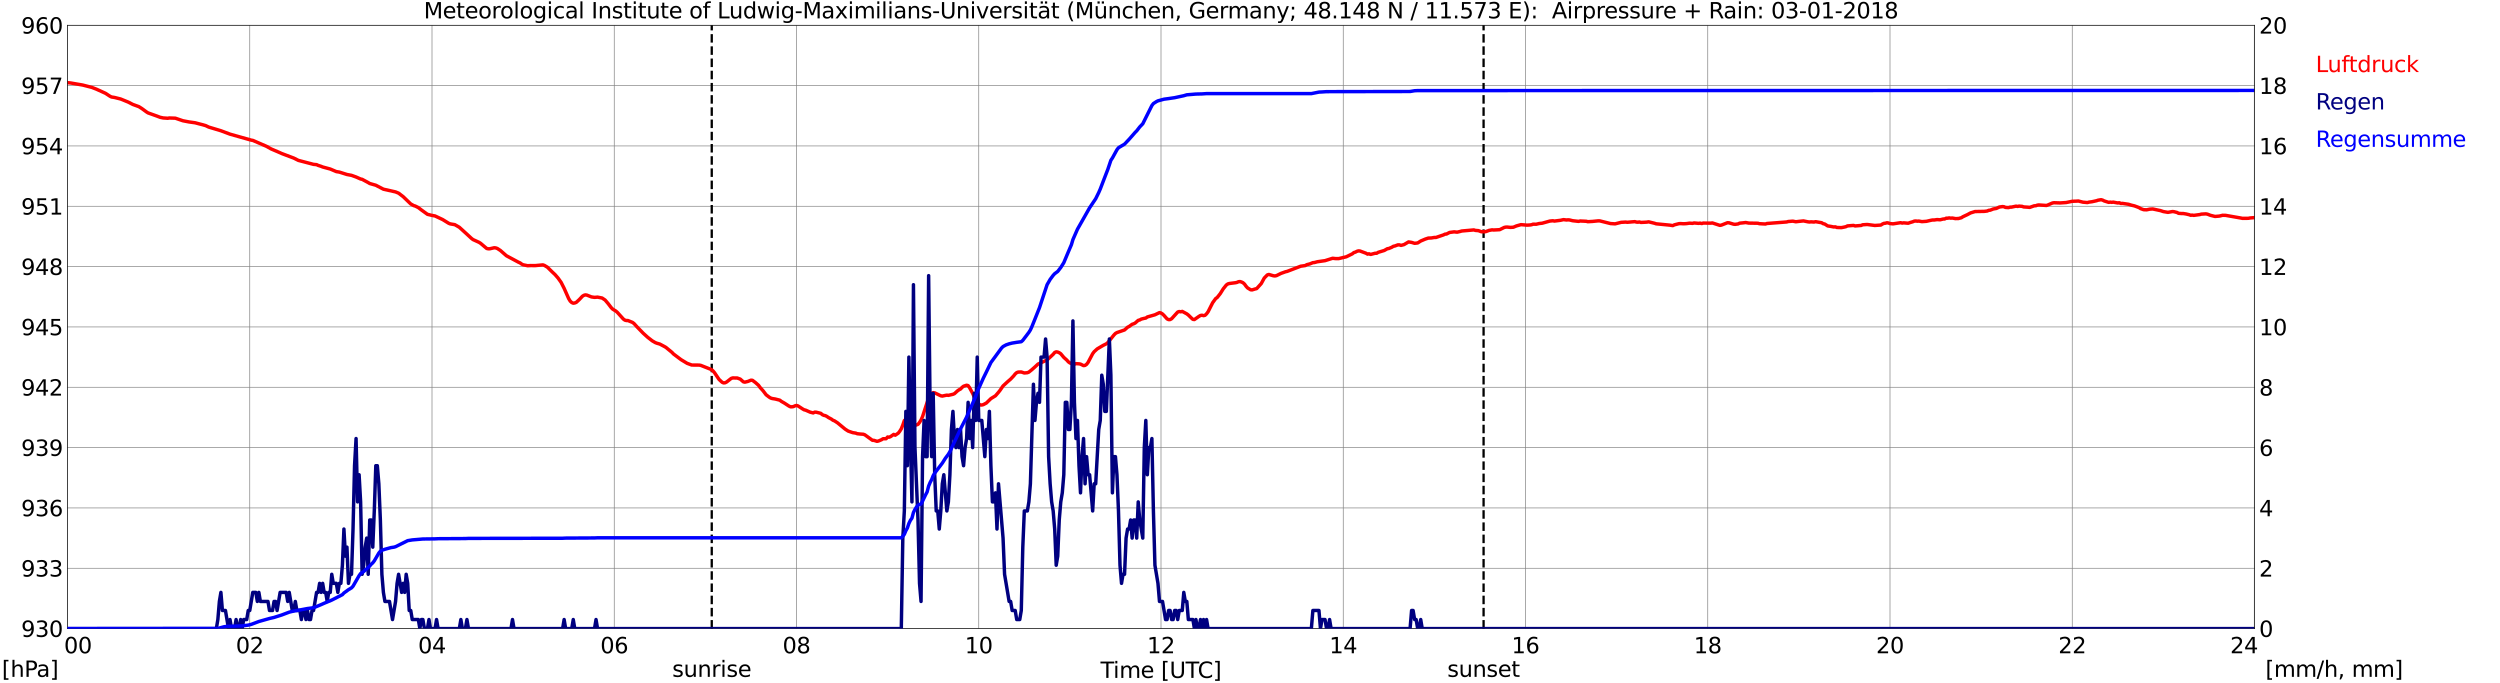 <?xml version="1.0" encoding="utf-8" standalone="no"?>
<!DOCTYPE svg PUBLIC "-//W3C//DTD SVG 1.1//EN"
  "http://www.w3.org/Graphics/SVG/1.1/DTD/svg11.dtd">
<svg xmlns:xlink="http://www.w3.org/1999/xlink" width="1085.4pt" height="296.64pt" viewBox="0 0 1085.4 296.64" xmlns="http://www.w3.org/2000/svg" version="1.1">
 <defs>
  <style type="text/css">*{stroke-linejoin: round; stroke-linecap: butt}</style>
 </defs>
 <g id="figure_1">
  <g id="patch_1">
   <path d="M 0 296.64 
L 1085.4 296.64 
L 1085.4 0 
L 0 0 
z
" style="fill: #ffffff"/>
  </g>
  <g id="axes_1">
   <g id="patch_2">
    <path d="M 29.306 272.909 
L 978.814 272.909 
L 978.814 10.976 
L 29.306 10.976 
z
" style="fill: #ffffff"/>
   </g>
   <g id="patch_3">
    <path d="M 978.814 272.909 
L 978.814 272.909 
L 978.814 10.976 
L 978.814 10.976 
z
" clip-path="url(#p4667c5fb9e)" style="fill: #d3d3d3; opacity: 0.25; stroke: #d3d3d3; stroke-linejoin: miter"/>
   </g>
   <g id="matplotlib.axis_1">
    <g id="xtick_1">
     <g id="line2d_1">
      <path d="M 29.306 272.909 
L 29.306 10.976 
" clip-path="url(#p4667c5fb9e)" style="fill: none; stroke: #808080; stroke-width: 0.3; stroke-linecap: square"/>
     </g>
     <g id="line2d_2"/>
     <g id="text_1">
      <!--    00 -->
      <g transform="translate(18.733 283.627) scale(0.095 -0.095)">
       <defs>
        <path id="DejaVuSans-20" transform="scale(0.016)"/>
        <path id="DejaVuSans-30" d="M 2034 4250 
Q 1547 4250 1301 3770 
Q 1056 3291 1056 2328 
Q 1056 1369 1301 889 
Q 1547 409 2034 409 
Q 2525 409 2770 889 
Q 3016 1369 3016 2328 
Q 3016 3291 2770 3770 
Q 2525 4250 2034 4250 
z
M 2034 4750 
Q 2819 4750 3233 4129 
Q 3647 3509 3647 2328 
Q 3647 1150 3233 529 
Q 2819 -91 2034 -91 
Q 1250 -91 836 529 
Q 422 1150 422 2328 
Q 422 3509 836 4129 
Q 1250 4750 2034 4750 
z
" transform="scale(0.016)"/>
       </defs>
       <use xlink:href="#DejaVuSans-20"/>
       <use xlink:href="#DejaVuSans-20" transform="translate(31.787 0)"/>
       <use xlink:href="#DejaVuSans-20" transform="translate(63.574 0)"/>
       <use xlink:href="#DejaVuSans-30" transform="translate(95.361 0)"/>
       <use xlink:href="#DejaVuSans-30" transform="translate(158.984 0)"/>
      </g>
     </g>
    </g>
    <g id="xtick_2">
     <g id="line2d_3">
      <path d="M 108.431 272.909 
L 108.431 10.976 
" clip-path="url(#p4667c5fb9e)" style="fill: none; stroke: #808080; stroke-width: 0.3; stroke-linecap: square"/>
     </g>
     <g id="line2d_4"/>
     <g id="text_2">
      <!-- 02 -->
      <g transform="translate(102.387 283.627) scale(0.095 -0.095)">
       <defs>
        <path id="DejaVuSans-32" d="M 1228 531 
L 3431 531 
L 3431 0 
L 469 0 
L 469 531 
Q 828 903 1448 1529 
Q 2069 2156 2228 2338 
Q 2531 2678 2651 2914 
Q 2772 3150 2772 3378 
Q 2772 3750 2511 3984 
Q 2250 4219 1831 4219 
Q 1534 4219 1204 4116 
Q 875 4013 500 3803 
L 500 4441 
Q 881 4594 1212 4672 
Q 1544 4750 1819 4750 
Q 2544 4750 2975 4387 
Q 3406 4025 3406 3419 
Q 3406 3131 3298 2873 
Q 3191 2616 2906 2266 
Q 2828 2175 2409 1742 
Q 1991 1309 1228 531 
z
" transform="scale(0.016)"/>
       </defs>
       <use xlink:href="#DejaVuSans-30"/>
       <use xlink:href="#DejaVuSans-32" transform="translate(63.623 0)"/>
      </g>
     </g>
    </g>
    <g id="xtick_3">
     <g id="line2d_5">
      <path d="M 187.557 272.909 
L 187.557 10.976 
" clip-path="url(#p4667c5fb9e)" style="fill: none; stroke: #808080; stroke-width: 0.3; stroke-linecap: square"/>
     </g>
     <g id="line2d_6"/>
     <g id="text_3">
      <!-- 04 -->
      <g transform="translate(181.513 283.627) scale(0.095 -0.095)">
       <defs>
        <path id="DejaVuSans-34" d="M 2419 4116 
L 825 1625 
L 2419 1625 
L 2419 4116 
z
M 2253 4666 
L 3047 4666 
L 3047 1625 
L 3713 1625 
L 3713 1100 
L 3047 1100 
L 3047 0 
L 2419 0 
L 2419 1100 
L 313 1100 
L 313 1709 
L 2253 4666 
z
" transform="scale(0.016)"/>
       </defs>
       <use xlink:href="#DejaVuSans-30"/>
       <use xlink:href="#DejaVuSans-34" transform="translate(63.623 0)"/>
      </g>
     </g>
    </g>
    <g id="xtick_4">
     <g id="line2d_7">
      <path d="M 266.683 272.909 
L 266.683 10.976 
" clip-path="url(#p4667c5fb9e)" style="fill: none; stroke: #808080; stroke-width: 0.3; stroke-linecap: square"/>
     </g>
     <g id="line2d_8"/>
     <g id="text_4">
      <!-- 06 -->
      <g transform="translate(260.638 283.627) scale(0.095 -0.095)">
       <defs>
        <path id="DejaVuSans-36" d="M 2113 2584 
Q 1688 2584 1439 2293 
Q 1191 2003 1191 1497 
Q 1191 994 1439 701 
Q 1688 409 2113 409 
Q 2538 409 2786 701 
Q 3034 994 3034 1497 
Q 3034 2003 2786 2293 
Q 2538 2584 2113 2584 
z
M 3366 4563 
L 3366 3988 
Q 3128 4100 2886 4159 
Q 2644 4219 2406 4219 
Q 1781 4219 1451 3797 
Q 1122 3375 1075 2522 
Q 1259 2794 1537 2939 
Q 1816 3084 2150 3084 
Q 2853 3084 3261 2657 
Q 3669 2231 3669 1497 
Q 3669 778 3244 343 
Q 2819 -91 2113 -91 
Q 1303 -91 875 529 
Q 447 1150 447 2328 
Q 447 3434 972 4092 
Q 1497 4750 2381 4750 
Q 2619 4750 2861 4703 
Q 3103 4656 3366 4563 
z
" transform="scale(0.016)"/>
       </defs>
       <use xlink:href="#DejaVuSans-30"/>
       <use xlink:href="#DejaVuSans-36" transform="translate(63.623 0)"/>
      </g>
     </g>
    </g>
    <g id="xtick_5">
     <g id="line2d_9">
      <path d="M 345.808 272.909 
L 345.808 10.976 
" clip-path="url(#p4667c5fb9e)" style="fill: none; stroke: #808080; stroke-width: 0.3; stroke-linecap: square"/>
     </g>
     <g id="line2d_10"/>
     <g id="text_5">
      <!-- 08 -->
      <g transform="translate(339.764 283.627) scale(0.095 -0.095)">
       <defs>
        <path id="DejaVuSans-38" d="M 2034 2216 
Q 1584 2216 1326 1975 
Q 1069 1734 1069 1313 
Q 1069 891 1326 650 
Q 1584 409 2034 409 
Q 2484 409 2743 651 
Q 3003 894 3003 1313 
Q 3003 1734 2745 1975 
Q 2488 2216 2034 2216 
z
M 1403 2484 
Q 997 2584 770 2862 
Q 544 3141 544 3541 
Q 544 4100 942 4425 
Q 1341 4750 2034 4750 
Q 2731 4750 3128 4425 
Q 3525 4100 3525 3541 
Q 3525 3141 3298 2862 
Q 3072 2584 2669 2484 
Q 3125 2378 3379 2068 
Q 3634 1759 3634 1313 
Q 3634 634 3220 271 
Q 2806 -91 2034 -91 
Q 1263 -91 848 271 
Q 434 634 434 1313 
Q 434 1759 690 2068 
Q 947 2378 1403 2484 
z
M 1172 3481 
Q 1172 3119 1398 2916 
Q 1625 2713 2034 2713 
Q 2441 2713 2670 2916 
Q 2900 3119 2900 3481 
Q 2900 3844 2670 4047 
Q 2441 4250 2034 4250 
Q 1625 4250 1398 4047 
Q 1172 3844 1172 3481 
z
" transform="scale(0.016)"/>
       </defs>
       <use xlink:href="#DejaVuSans-30"/>
       <use xlink:href="#DejaVuSans-38" transform="translate(63.623 0)"/>
      </g>
     </g>
    </g>
    <g id="xtick_6">
     <g id="line2d_11">
      <path d="M 424.934 272.909 
L 424.934 10.976 
" clip-path="url(#p4667c5fb9e)" style="fill: none; stroke: #808080; stroke-width: 0.3; stroke-linecap: square"/>
     </g>
     <g id="line2d_12"/>
     <g id="text_6">
      <!-- 10 -->
      <g transform="translate(418.89 283.627) scale(0.095 -0.095)">
       <defs>
        <path id="DejaVuSans-31" d="M 794 531 
L 1825 531 
L 1825 4091 
L 703 3866 
L 703 4441 
L 1819 4666 
L 2450 4666 
L 2450 531 
L 3481 531 
L 3481 0 
L 794 0 
L 794 531 
z
" transform="scale(0.016)"/>
       </defs>
       <use xlink:href="#DejaVuSans-31"/>
       <use xlink:href="#DejaVuSans-30" transform="translate(63.623 0)"/>
      </g>
     </g>
    </g>
    <g id="xtick_7">
     <g id="line2d_13">
      <path d="M 504.06 272.909 
L 504.06 10.976 
" clip-path="url(#p4667c5fb9e)" style="fill: none; stroke: #808080; stroke-width: 0.3; stroke-linecap: square"/>
     </g>
     <g id="line2d_14"/>
     <g id="text_7">
      <!-- 12 -->
      <g transform="translate(498.015 283.627) scale(0.095 -0.095)">
       <use xlink:href="#DejaVuSans-31"/>
       <use xlink:href="#DejaVuSans-32" transform="translate(63.623 0)"/>
      </g>
     </g>
    </g>
    <g id="xtick_8">
     <g id="line2d_15">
      <path d="M 583.185 272.909 
L 583.185 10.976 
" clip-path="url(#p4667c5fb9e)" style="fill: none; stroke: #808080; stroke-width: 0.3; stroke-linecap: square"/>
     </g>
     <g id="line2d_16"/>
     <g id="text_8">
      <!-- 14 -->
      <g transform="translate(577.141 283.627) scale(0.095 -0.095)">
       <use xlink:href="#DejaVuSans-31"/>
       <use xlink:href="#DejaVuSans-34" transform="translate(63.623 0)"/>
      </g>
     </g>
    </g>
    <g id="xtick_9">
     <g id="line2d_17">
      <path d="M 662.311 272.909 
L 662.311 10.976 
" clip-path="url(#p4667c5fb9e)" style="fill: none; stroke: #808080; stroke-width: 0.3; stroke-linecap: square"/>
     </g>
     <g id="line2d_18"/>
     <g id="text_9">
      <!-- 16 -->
      <g transform="translate(656.267 283.627) scale(0.095 -0.095)">
       <use xlink:href="#DejaVuSans-31"/>
       <use xlink:href="#DejaVuSans-36" transform="translate(63.623 0)"/>
      </g>
     </g>
    </g>
    <g id="xtick_10">
     <g id="line2d_19">
      <path d="M 741.437 272.909 
L 741.437 10.976 
" clip-path="url(#p4667c5fb9e)" style="fill: none; stroke: #808080; stroke-width: 0.3; stroke-linecap: square"/>
     </g>
     <g id="line2d_20"/>
     <g id="text_10">
      <!-- 18 -->
      <g transform="translate(735.392 283.627) scale(0.095 -0.095)">
       <use xlink:href="#DejaVuSans-31"/>
       <use xlink:href="#DejaVuSans-38" transform="translate(63.623 0)"/>
      </g>
     </g>
    </g>
    <g id="xtick_11">
     <g id="line2d_21">
      <path d="M 820.562 272.909 
L 820.562 10.976 
" clip-path="url(#p4667c5fb9e)" style="fill: none; stroke: #808080; stroke-width: 0.3; stroke-linecap: square"/>
     </g>
     <g id="line2d_22"/>
     <g id="text_11">
      <!-- 20 -->
      <g transform="translate(814.518 283.627) scale(0.095 -0.095)">
       <use xlink:href="#DejaVuSans-32"/>
       <use xlink:href="#DejaVuSans-30" transform="translate(63.623 0)"/>
      </g>
     </g>
    </g>
    <g id="xtick_12">
     <g id="line2d_23">
      <path d="M 899.688 272.909 
L 899.688 10.976 
" clip-path="url(#p4667c5fb9e)" style="fill: none; stroke: #808080; stroke-width: 0.3; stroke-linecap: square"/>
     </g>
     <g id="line2d_24"/>
     <g id="text_12">
      <!-- 22 -->
      <g transform="translate(893.644 283.627) scale(0.095 -0.095)">
       <use xlink:href="#DejaVuSans-32"/>
       <use xlink:href="#DejaVuSans-32" transform="translate(63.623 0)"/>
      </g>
     </g>
    </g>
    <g id="xtick_13">
     <g id="line2d_25">
      <path d="M 978.814 272.909 
L 978.814 10.976 
" clip-path="url(#p4667c5fb9e)" style="fill: none; stroke: #808080; stroke-width: 0.3; stroke-linecap: square"/>
     </g>
     <g id="line2d_26"/>
     <g id="text_13">
      <!-- 24    -->
      <g transform="translate(968.241 283.627) scale(0.095 -0.095)">
       <use xlink:href="#DejaVuSans-32"/>
       <use xlink:href="#DejaVuSans-34" transform="translate(63.623 0)"/>
       <use xlink:href="#DejaVuSans-20" transform="translate(127.246 0)"/>
       <use xlink:href="#DejaVuSans-20" transform="translate(159.033 0)"/>
       <use xlink:href="#DejaVuSans-20" transform="translate(190.82 0)"/>
      </g>
     </g>
    </g>
    <g id="text_14">
     <!-- Time [UTC] -->
     <g transform="translate(477.806 294.322) scale(0.095 -0.095)">
      <defs>
       <path id="DejaVuSans-54" d="M -19 4666 
L 3928 4666 
L 3928 4134 
L 2272 4134 
L 2272 0 
L 1638 0 
L 1638 4134 
L -19 4134 
L -19 4666 
z
" transform="scale(0.016)"/>
       <path id="DejaVuSans-69" d="M 603 3500 
L 1178 3500 
L 1178 0 
L 603 0 
L 603 3500 
z
M 603 4863 
L 1178 4863 
L 1178 4134 
L 603 4134 
L 603 4863 
z
" transform="scale(0.016)"/>
       <path id="DejaVuSans-6d" d="M 3328 2828 
Q 3544 3216 3844 3400 
Q 4144 3584 4550 3584 
Q 5097 3584 5394 3201 
Q 5691 2819 5691 2113 
L 5691 0 
L 5113 0 
L 5113 2094 
Q 5113 2597 4934 2840 
Q 4756 3084 4391 3084 
Q 3944 3084 3684 2787 
Q 3425 2491 3425 1978 
L 3425 0 
L 2847 0 
L 2847 2094 
Q 2847 2600 2669 2842 
Q 2491 3084 2119 3084 
Q 1678 3084 1418 2786 
Q 1159 2488 1159 1978 
L 1159 0 
L 581 0 
L 581 3500 
L 1159 3500 
L 1159 2956 
Q 1356 3278 1631 3431 
Q 1906 3584 2284 3584 
Q 2666 3584 2933 3390 
Q 3200 3197 3328 2828 
z
" transform="scale(0.016)"/>
       <path id="DejaVuSans-65" d="M 3597 1894 
L 3597 1613 
L 953 1613 
Q 991 1019 1311 708 
Q 1631 397 2203 397 
Q 2534 397 2845 478 
Q 3156 559 3463 722 
L 3463 178 
Q 3153 47 2828 -22 
Q 2503 -91 2169 -91 
Q 1331 -91 842 396 
Q 353 884 353 1716 
Q 353 2575 817 3079 
Q 1281 3584 2069 3584 
Q 2775 3584 3186 3129 
Q 3597 2675 3597 1894 
z
M 3022 2063 
Q 3016 2534 2758 2815 
Q 2500 3097 2075 3097 
Q 1594 3097 1305 2825 
Q 1016 2553 972 2059 
L 3022 2063 
z
" transform="scale(0.016)"/>
       <path id="DejaVuSans-5b" d="M 550 4863 
L 1875 4863 
L 1875 4416 
L 1125 4416 
L 1125 -397 
L 1875 -397 
L 1875 -844 
L 550 -844 
L 550 4863 
z
" transform="scale(0.016)"/>
       <path id="DejaVuSans-55" d="M 556 4666 
L 1191 4666 
L 1191 1831 
Q 1191 1081 1462 751 
Q 1734 422 2344 422 
Q 2950 422 3222 751 
Q 3494 1081 3494 1831 
L 3494 4666 
L 4128 4666 
L 4128 1753 
Q 4128 841 3676 375 
Q 3225 -91 2344 -91 
Q 1459 -91 1007 375 
Q 556 841 556 1753 
L 556 4666 
z
" transform="scale(0.016)"/>
       <path id="DejaVuSans-43" d="M 4122 4306 
L 4122 3641 
Q 3803 3938 3442 4084 
Q 3081 4231 2675 4231 
Q 1875 4231 1450 3742 
Q 1025 3253 1025 2328 
Q 1025 1406 1450 917 
Q 1875 428 2675 428 
Q 3081 428 3442 575 
Q 3803 722 4122 1019 
L 4122 359 
Q 3791 134 3420 21 
Q 3050 -91 2638 -91 
Q 1578 -91 968 557 
Q 359 1206 359 2328 
Q 359 3453 968 4101 
Q 1578 4750 2638 4750 
Q 3056 4750 3426 4639 
Q 3797 4528 4122 4306 
z
" transform="scale(0.016)"/>
       <path id="DejaVuSans-5d" d="M 1947 4863 
L 1947 -844 
L 622 -844 
L 622 -397 
L 1369 -397 
L 1369 4416 
L 622 4416 
L 622 4863 
L 1947 4863 
z
" transform="scale(0.016)"/>
      </defs>
      <use xlink:href="#DejaVuSans-54"/>
      <use xlink:href="#DejaVuSans-69" transform="translate(57.959 0)"/>
      <use xlink:href="#DejaVuSans-6d" transform="translate(85.742 0)"/>
      <use xlink:href="#DejaVuSans-65" transform="translate(183.154 0)"/>
      <use xlink:href="#DejaVuSans-20" transform="translate(244.678 0)"/>
      <use xlink:href="#DejaVuSans-5b" transform="translate(276.465 0)"/>
      <use xlink:href="#DejaVuSans-55" transform="translate(315.479 0)"/>
      <use xlink:href="#DejaVuSans-54" transform="translate(388.672 0)"/>
      <use xlink:href="#DejaVuSans-43" transform="translate(443.881 0)"/>
      <use xlink:href="#DejaVuSans-5d" transform="translate(513.705 0)"/>
     </g>
    </g>
   </g>
   <g id="matplotlib.axis_2">
    <g id="ytick_1">
     <g id="line2d_27">
      <path d="M 29.306 272.909 
L 978.814 272.909 
" clip-path="url(#p4667c5fb9e)" style="fill: none; stroke: #808080; stroke-width: 0.3; stroke-linecap: square"/>
     </g>
     <g id="line2d_28"/>
     <g id="text_15">
      <!-- 930 -->
      <g transform="translate(9.173 276.518) scale(0.095 -0.095)">
       <defs>
        <path id="DejaVuSans-39" d="M 703 97 
L 703 672 
Q 941 559 1184 500 
Q 1428 441 1663 441 
Q 2288 441 2617 861 
Q 2947 1281 2994 2138 
Q 2813 1869 2534 1725 
Q 2256 1581 1919 1581 
Q 1219 1581 811 2004 
Q 403 2428 403 3163 
Q 403 3881 828 4315 
Q 1253 4750 1959 4750 
Q 2769 4750 3195 4129 
Q 3622 3509 3622 2328 
Q 3622 1225 3098 567 
Q 2575 -91 1691 -91 
Q 1453 -91 1209 -44 
Q 966 3 703 97 
z
M 1959 2075 
Q 2384 2075 2632 2365 
Q 2881 2656 2881 3163 
Q 2881 3666 2632 3958 
Q 2384 4250 1959 4250 
Q 1534 4250 1286 3958 
Q 1038 3666 1038 3163 
Q 1038 2656 1286 2365 
Q 1534 2075 1959 2075 
z
" transform="scale(0.016)"/>
        <path id="DejaVuSans-33" d="M 2597 2516 
Q 3050 2419 3304 2112 
Q 3559 1806 3559 1356 
Q 3559 666 3084 287 
Q 2609 -91 1734 -91 
Q 1441 -91 1130 -33 
Q 819 25 488 141 
L 488 750 
Q 750 597 1062 519 
Q 1375 441 1716 441 
Q 2309 441 2620 675 
Q 2931 909 2931 1356 
Q 2931 1769 2642 2001 
Q 2353 2234 1838 2234 
L 1294 2234 
L 1294 2753 
L 1863 2753 
Q 2328 2753 2575 2939 
Q 2822 3125 2822 3475 
Q 2822 3834 2567 4026 
Q 2313 4219 1838 4219 
Q 1578 4219 1281 4162 
Q 984 4106 628 3988 
L 628 4550 
Q 988 4650 1302 4700 
Q 1616 4750 1894 4750 
Q 2613 4750 3031 4423 
Q 3450 4097 3450 3541 
Q 3450 3153 3228 2886 
Q 3006 2619 2597 2516 
z
" transform="scale(0.016)"/>
       </defs>
       <use xlink:href="#DejaVuSans-39"/>
       <use xlink:href="#DejaVuSans-33" transform="translate(63.623 0)"/>
       <use xlink:href="#DejaVuSans-30" transform="translate(127.246 0)"/>
      </g>
     </g>
    </g>
    <g id="ytick_2">
     <g id="line2d_29">
      <path d="M 29.306 246.715 
L 978.814 246.715 
" clip-path="url(#p4667c5fb9e)" style="fill: none; stroke: #808080; stroke-width: 0.3; stroke-linecap: square"/>
     </g>
     <g id="line2d_30"/>
     <g id="text_16">
      <!-- 933 -->
      <g transform="translate(9.173 250.325) scale(0.095 -0.095)">
       <use xlink:href="#DejaVuSans-39"/>
       <use xlink:href="#DejaVuSans-33" transform="translate(63.623 0)"/>
       <use xlink:href="#DejaVuSans-33" transform="translate(127.246 0)"/>
      </g>
     </g>
    </g>
    <g id="ytick_3">
     <g id="line2d_31">
      <path d="M 29.306 220.522 
L 978.814 220.522 
" clip-path="url(#p4667c5fb9e)" style="fill: none; stroke: #808080; stroke-width: 0.3; stroke-linecap: square"/>
     </g>
     <g id="line2d_32"/>
     <g id="text_17">
      <!-- 936 -->
      <g transform="translate(9.173 224.131) scale(0.095 -0.095)">
       <use xlink:href="#DejaVuSans-39"/>
       <use xlink:href="#DejaVuSans-33" transform="translate(63.623 0)"/>
       <use xlink:href="#DejaVuSans-36" transform="translate(127.246 0)"/>
      </g>
     </g>
    </g>
    <g id="ytick_4">
     <g id="line2d_33">
      <path d="M 29.306 194.329 
L 978.814 194.329 
" clip-path="url(#p4667c5fb9e)" style="fill: none; stroke: #808080; stroke-width: 0.3; stroke-linecap: square"/>
     </g>
     <g id="line2d_34"/>
     <g id="text_18">
      <!-- 939 -->
      <g transform="translate(9.173 197.938) scale(0.095 -0.095)">
       <use xlink:href="#DejaVuSans-39"/>
       <use xlink:href="#DejaVuSans-33" transform="translate(63.623 0)"/>
       <use xlink:href="#DejaVuSans-39" transform="translate(127.246 0)"/>
      </g>
     </g>
    </g>
    <g id="ytick_5">
     <g id="line2d_35">
      <path d="M 29.306 168.136 
L 978.814 168.136 
" clip-path="url(#p4667c5fb9e)" style="fill: none; stroke: #808080; stroke-width: 0.3; stroke-linecap: square"/>
     </g>
     <g id="line2d_36"/>
     <g id="text_19">
      <!-- 942 -->
      <g transform="translate(9.173 171.745) scale(0.095 -0.095)">
       <use xlink:href="#DejaVuSans-39"/>
       <use xlink:href="#DejaVuSans-34" transform="translate(63.623 0)"/>
       <use xlink:href="#DejaVuSans-32" transform="translate(127.246 0)"/>
      </g>
     </g>
    </g>
    <g id="ytick_6">
     <g id="line2d_37">
      <path d="M 29.306 141.942 
L 978.814 141.942 
" clip-path="url(#p4667c5fb9e)" style="fill: none; stroke: #808080; stroke-width: 0.3; stroke-linecap: square"/>
     </g>
     <g id="line2d_38"/>
     <g id="text_20">
      <!-- 945 -->
      <g transform="translate(9.173 145.551) scale(0.095 -0.095)">
       <defs>
        <path id="DejaVuSans-35" d="M 691 4666 
L 3169 4666 
L 3169 4134 
L 1269 4134 
L 1269 2991 
Q 1406 3038 1543 3061 
Q 1681 3084 1819 3084 
Q 2600 3084 3056 2656 
Q 3513 2228 3513 1497 
Q 3513 744 3044 326 
Q 2575 -91 1722 -91 
Q 1428 -91 1123 -41 
Q 819 9 494 109 
L 494 744 
Q 775 591 1075 516 
Q 1375 441 1709 441 
Q 2250 441 2565 725 
Q 2881 1009 2881 1497 
Q 2881 1984 2565 2268 
Q 2250 2553 1709 2553 
Q 1456 2553 1204 2497 
Q 953 2441 691 2322 
L 691 4666 
z
" transform="scale(0.016)"/>
       </defs>
       <use xlink:href="#DejaVuSans-39"/>
       <use xlink:href="#DejaVuSans-34" transform="translate(63.623 0)"/>
       <use xlink:href="#DejaVuSans-35" transform="translate(127.246 0)"/>
      </g>
     </g>
    </g>
    <g id="ytick_7">
     <g id="line2d_39">
      <path d="M 29.306 115.749 
L 978.814 115.749 
" clip-path="url(#p4667c5fb9e)" style="fill: none; stroke: #808080; stroke-width: 0.3; stroke-linecap: square"/>
     </g>
     <g id="line2d_40"/>
     <g id="text_21">
      <!-- 948 -->
      <g transform="translate(9.173 119.358) scale(0.095 -0.095)">
       <use xlink:href="#DejaVuSans-39"/>
       <use xlink:href="#DejaVuSans-34" transform="translate(63.623 0)"/>
       <use xlink:href="#DejaVuSans-38" transform="translate(127.246 0)"/>
      </g>
     </g>
    </g>
    <g id="ytick_8">
     <g id="line2d_41">
      <path d="M 29.306 89.556 
L 978.814 89.556 
" clip-path="url(#p4667c5fb9e)" style="fill: none; stroke: #808080; stroke-width: 0.3; stroke-linecap: square"/>
     </g>
     <g id="line2d_42"/>
     <g id="text_22">
      <!-- 951 -->
      <g transform="translate(9.173 93.165) scale(0.095 -0.095)">
       <use xlink:href="#DejaVuSans-39"/>
       <use xlink:href="#DejaVuSans-35" transform="translate(63.623 0)"/>
       <use xlink:href="#DejaVuSans-31" transform="translate(127.246 0)"/>
      </g>
     </g>
    </g>
    <g id="ytick_9">
     <g id="line2d_43">
      <path d="M 29.306 63.362 
L 978.814 63.362 
" clip-path="url(#p4667c5fb9e)" style="fill: none; stroke: #808080; stroke-width: 0.3; stroke-linecap: square"/>
     </g>
     <g id="line2d_44"/>
     <g id="text_23">
      <!-- 954 -->
      <g transform="translate(9.173 66.972) scale(0.095 -0.095)">
       <use xlink:href="#DejaVuSans-39"/>
       <use xlink:href="#DejaVuSans-35" transform="translate(63.623 0)"/>
       <use xlink:href="#DejaVuSans-34" transform="translate(127.246 0)"/>
      </g>
     </g>
    </g>
    <g id="ytick_10">
     <g id="line2d_45">
      <path d="M 29.306 37.169 
L 978.814 37.169 
" clip-path="url(#p4667c5fb9e)" style="fill: none; stroke: #808080; stroke-width: 0.3; stroke-linecap: square"/>
     </g>
     <g id="line2d_46"/>
     <g id="text_24">
      <!-- 957 -->
      <g transform="translate(9.173 40.778) scale(0.095 -0.095)">
       <defs>
        <path id="DejaVuSans-37" d="M 525 4666 
L 3525 4666 
L 3525 4397 
L 1831 0 
L 1172 0 
L 2766 4134 
L 525 4134 
L 525 4666 
z
" transform="scale(0.016)"/>
       </defs>
       <use xlink:href="#DejaVuSans-39"/>
       <use xlink:href="#DejaVuSans-35" transform="translate(63.623 0)"/>
       <use xlink:href="#DejaVuSans-37" transform="translate(127.246 0)"/>
      </g>
     </g>
    </g>
    <g id="ytick_11">
     <g id="line2d_47">
      <path d="M 29.306 10.976 
L 978.814 10.976 
" clip-path="url(#p4667c5fb9e)" style="fill: none; stroke: #808080; stroke-width: 0.3; stroke-linecap: square"/>
     </g>
     <g id="line2d_48"/>
     <g id="text_25">
      <!-- 960 -->
      <g transform="translate(9.173 14.585) scale(0.095 -0.095)">
       <use xlink:href="#DejaVuSans-39"/>
       <use xlink:href="#DejaVuSans-36" transform="translate(63.623 0)"/>
       <use xlink:href="#DejaVuSans-30" transform="translate(127.246 0)"/>
      </g>
     </g>
    </g>
   </g>
   <g id="line2d_49">
    <path d="M 309.015 272.909 
L 309.015 10.976 
" clip-path="url(#p4667c5fb9e)" style="fill: none; stroke-dasharray: 3.7,1.6; stroke-dashoffset: 0; stroke: #000000"/>
   </g>
   <g id="line2d_50">
    <path d="M 644.112 272.909 
L 644.112 10.976 
" clip-path="url(#p4667c5fb9e)" style="fill: none; stroke-dasharray: 3.7,1.6; stroke-dashoffset: 0; stroke: #000000"/>
   </g>
   <g id="line2d_51">
    <path d="M 29.306 35.888 
L 30.625 36.016 
L 35.9 36.925 
L 39.856 37.937 
L 41.834 38.706 
L 45.79 40.504 
L 47.768 41.796 
L 48.428 42.111 
L 49.747 42.32 
L 52.384 42.984 
L 55.681 44.328 
L 57.659 45.341 
L 60.297 46.302 
L 61.615 47.14 
L 63.594 48.589 
L 64.253 49.008 
L 68.209 50.423 
L 69.528 50.929 
L 70.847 51.209 
L 72.166 51.296 
L 72.825 51.348 
L 73.484 51.226 
L 76.122 51.313 
L 79.419 52.431 
L 82.056 52.937 
L 84.694 53.304 
L 86.672 53.828 
L 87.991 54.16 
L 89.309 54.544 
L 90.628 55.173 
L 95.903 56.762 
L 99.86 58.246 
L 109.091 60.848 
L 109.75 60.953 
L 115.685 63.519 
L 117.663 64.637 
L 120.96 66.051 
L 122.278 66.645 
L 127.553 68.636 
L 129.532 69.631 
L 136.125 71.36 
L 137.444 71.482 
L 138.104 71.797 
L 139.422 72.216 
L 140.082 72.495 
L 143.379 73.386 
L 146.016 74.503 
L 147.335 74.713 
L 150.632 75.76 
L 152.61 76.127 
L 154.588 76.843 
L 156.566 77.716 
L 157.226 77.856 
L 159.863 79.27 
L 160.523 79.672 
L 163.16 80.423 
L 166.457 82.134 
L 171.732 83.322 
L 173.051 83.863 
L 175.029 85.365 
L 178.326 88.543 
L 179.645 89.276 
L 180.304 89.468 
L 181.623 90.132 
L 182.941 91.145 
L 185.579 93.048 
L 187.557 93.52 
L 188.876 93.764 
L 192.173 95.318 
L 194.81 96.942 
L 195.47 97.204 
L 197.448 97.536 
L 198.767 98.287 
L 199.426 98.671 
L 202.723 101.674 
L 204.701 103.508 
L 205.36 104.014 
L 207.998 105.219 
L 208.657 105.638 
L 211.295 107.873 
L 211.954 108.013 
L 212.614 108.013 
L 214.592 107.559 
L 215.251 107.646 
L 215.91 107.873 
L 217.229 108.729 
L 219.867 111.034 
L 225.142 113.863 
L 225.801 114.142 
L 226.461 114.631 
L 227.12 114.963 
L 229.098 115.365 
L 230.417 115.295 
L 232.395 115.312 
L 235.692 114.998 
L 236.351 115.225 
L 237.67 116.011 
L 239.648 117.967 
L 240.967 119.206 
L 242.286 120.726 
L 243.604 122.577 
L 244.923 125.179 
L 246.901 129.649 
L 247.561 130.732 
L 248.22 131.343 
L 248.88 131.64 
L 249.539 131.535 
L 250.198 131.273 
L 251.517 130.05 
L 252.836 128.636 
L 253.495 128.217 
L 254.155 128.025 
L 254.814 128.13 
L 256.792 128.915 
L 258.111 129.108 
L 259.43 129.003 
L 261.408 129.387 
L 262.726 130.277 
L 264.045 131.832 
L 265.364 133.56 
L 266.023 134.224 
L 267.342 135.027 
L 268.002 135.586 
L 270.639 138.52 
L 271.298 138.991 
L 271.958 139.166 
L 272.617 139.166 
L 274.595 139.969 
L 275.255 140.458 
L 276.573 141.907 
L 279.211 144.631 
L 281.189 146.43 
L 283.167 147.967 
L 284.486 148.735 
L 285.145 148.997 
L 286.464 149.381 
L 288.442 150.429 
L 289.102 150.813 
L 291.739 152.978 
L 292.399 153.677 
L 295.696 156.156 
L 298.333 157.746 
L 300.311 158.479 
L 303.608 158.514 
L 304.267 158.636 
L 308.883 160.452 
L 309.543 161.028 
L 310.202 161.797 
L 312.18 164.73 
L 313.499 165.953 
L 314.158 166.25 
L 314.818 166.18 
L 315.477 165.848 
L 317.455 164.294 
L 318.114 164.084 
L 320.093 164.119 
L 321.411 164.608 
L 322.73 165.778 
L 323.39 165.918 
L 324.708 165.604 
L 326.027 165.062 
L 326.686 165.115 
L 328.005 166.11 
L 329.324 167.28 
L 329.983 168.205 
L 331.302 169.672 
L 332.621 171.401 
L 333.94 172.414 
L 334.599 172.815 
L 335.258 173.025 
L 336.577 173.235 
L 338.555 173.741 
L 339.215 174.247 
L 340.533 174.998 
L 342.512 176.29 
L 343.171 176.605 
L 343.83 176.622 
L 344.49 176.517 
L 345.149 176.203 
L 345.808 176.028 
L 346.468 176.238 
L 348.446 177.53 
L 349.105 177.914 
L 349.765 178.072 
L 351.743 178.945 
L 353.062 179.276 
L 353.721 178.927 
L 354.38 178.962 
L 356.359 179.451 
L 357.018 180.027 
L 357.677 180.324 
L 358.337 180.464 
L 358.996 180.796 
L 359.655 181.267 
L 360.974 181.966 
L 361.634 182.455 
L 362.293 182.716 
L 363.612 183.572 
L 366.909 186.296 
L 368.227 187.152 
L 370.206 187.833 
L 371.524 188.042 
L 372.184 188.304 
L 373.502 188.444 
L 374.821 188.531 
L 375.481 188.776 
L 377.459 190.208 
L 378.777 191.168 
L 379.437 191.186 
L 380.756 191.605 
L 381.415 191.465 
L 382.734 190.906 
L 383.393 190.47 
L 384.712 190.47 
L 385.371 189.719 
L 386.031 189.824 
L 386.69 189.527 
L 388.009 188.601 
L 388.668 188.951 
L 389.987 188.06 
L 390.646 187.222 
L 391.306 186.157 
L 391.965 184.533 
L 392.624 182.577 
L 393.284 182.053 
L 393.943 181.808 
L 394.603 181.861 
L 395.262 182.524 
L 395.921 183.886 
L 397.24 184.69 
L 398.559 184.253 
L 399.218 183.398 
L 399.878 182.332 
L 400.537 180.866 
L 401.856 176.762 
L 403.175 172.763 
L 403.834 171.261 
L 404.493 170.79 
L 405.153 170.458 
L 405.812 170.563 
L 408.45 171.838 
L 409.109 171.96 
L 410.428 171.68 
L 411.087 171.558 
L 411.746 171.645 
L 413.725 171.191 
L 414.384 170.912 
L 415.703 169.707 
L 416.362 169.236 
L 417.022 168.904 
L 417.681 168.205 
L 418.34 167.682 
L 419.659 167.245 
L 420.318 167.42 
L 420.978 168.363 
L 422.297 170.825 
L 423.615 173.741 
L 424.275 174.684 
L 424.934 175.382 
L 425.593 175.819 
L 426.253 175.836 
L 426.912 175.679 
L 428.231 174.981 
L 430.209 173.06 
L 432.187 171.838 
L 433.506 170.318 
L 434.165 169.48 
L 435.484 167.559 
L 437.462 165.726 
L 438.781 164.591 
L 440.1 163.194 
L 440.759 162.356 
L 441.419 161.779 
L 442.078 161.535 
L 443.397 161.5 
L 444.716 161.936 
L 446.034 161.814 
L 446.694 161.552 
L 448.012 160.487 
L 449.331 159.317 
L 450.65 158.077 
L 451.969 157.484 
L 454.606 156.279 
L 456.584 154.445 
L 457.244 153.817 
L 457.903 153.031 
L 458.563 152.751 
L 459.222 152.856 
L 459.881 153.136 
L 460.541 153.59 
L 461.859 155.161 
L 463.178 156.349 
L 463.838 157.099 
L 464.497 157.571 
L 465.816 158.095 
L 466.475 158.112 
L 467.134 157.885 
L 468.453 157.955 
L 469.113 158.077 
L 470.431 158.741 
L 471.091 158.636 
L 471.75 158.182 
L 472.409 157.326 
L 474.388 153.572 
L 475.047 152.681 
L 476.366 151.477 
L 479.003 149.922 
L 480.322 149.276 
L 480.981 148.735 
L 483.619 145.452 
L 484.278 144.771 
L 484.938 144.387 
L 488.235 143.252 
L 489.553 142.064 
L 490.213 141.75 
L 491.532 140.79 
L 492.191 140.58 
L 492.85 140.248 
L 494.169 139.078 
L 494.828 138.921 
L 495.488 138.537 
L 496.807 138.205 
L 497.466 138.101 
L 498.125 137.612 
L 501.422 136.669 
L 503.4 135.726 
L 504.06 135.9 
L 504.719 136.319 
L 505.379 136.966 
L 506.697 138.45 
L 507.357 138.764 
L 508.016 138.747 
L 508.675 138.38 
L 511.313 135.464 
L 511.972 135.254 
L 512.632 135.376 
L 513.291 135.202 
L 515.269 136.267 
L 515.929 136.773 
L 517.247 138.066 
L 517.907 138.659 
L 518.566 138.729 
L 520.544 137.35 
L 521.204 136.966 
L 521.863 136.861 
L 522.522 137.035 
L 523.182 136.896 
L 523.841 136.25 
L 524.501 135.359 
L 526.479 131.447 
L 527.797 129.631 
L 528.457 129.16 
L 529.776 127.501 
L 531.094 125.388 
L 532.413 123.747 
L 533.073 123.275 
L 533.732 123.083 
L 536.369 122.751 
L 537.029 122.612 
L 537.688 122.315 
L 538.348 122.245 
L 539.007 122.437 
L 539.666 122.751 
L 540.326 123.345 
L 540.985 124.27 
L 541.644 125.004 
L 542.963 125.807 
L 543.623 125.86 
L 544.941 125.458 
L 545.601 125.301 
L 547.579 123.118 
L 548.898 120.708 
L 550.216 119.364 
L 550.876 119.154 
L 552.854 119.73 
L 553.513 119.8 
L 554.173 119.678 
L 556.151 118.7 
L 558.129 117.984 
L 558.788 117.844 
L 564.723 115.574 
L 566.701 115.295 
L 567.36 114.911 
L 568.679 114.579 
L 569.998 114.038 
L 570.657 113.985 
L 571.976 113.636 
L 575.273 113.165 
L 578.57 112.134 
L 579.889 112.274 
L 581.207 112.274 
L 584.504 111.488 
L 587.142 110.196 
L 587.801 109.655 
L 588.46 109.463 
L 589.12 109.113 
L 589.779 108.921 
L 590.439 108.974 
L 593.076 109.951 
L 593.736 110.336 
L 594.395 110.178 
L 595.054 110.475 
L 597.032 109.951 
L 597.692 109.969 
L 598.351 109.55 
L 600.989 108.747 
L 602.307 107.996 
L 602.967 107.891 
L 604.286 107.332 
L 604.945 106.931 
L 605.604 106.791 
L 606.923 106.302 
L 607.582 106.302 
L 608.242 106.546 
L 609.561 106.197 
L 611.539 105.027 
L 612.858 105.237 
L 614.176 105.638 
L 615.495 105.481 
L 616.814 104.643 
L 618.792 103.805 
L 620.111 103.368 
L 621.429 103.316 
L 622.748 103.089 
L 623.408 103.106 
L 626.705 101.989 
L 627.364 101.657 
L 628.023 101.605 
L 629.342 100.924 
L 631.32 100.662 
L 632.639 100.801 
L 633.958 100.487 
L 634.617 100.295 
L 639.892 99.823 
L 640.552 100.033 
L 641.87 100.138 
L 643.189 100.627 
L 643.848 100.574 
L 644.508 100.644 
L 645.167 100.522 
L 646.486 100.033 
L 647.805 99.788 
L 648.464 99.858 
L 651.102 99.719 
L 653.08 98.741 
L 653.739 98.601 
L 654.399 98.584 
L 655.717 98.723 
L 657.036 98.653 
L 658.355 98.095 
L 660.333 97.536 
L 662.97 97.745 
L 664.289 97.676 
L 664.949 97.571 
L 665.608 97.326 
L 666.927 97.361 
L 668.246 97.047 
L 669.564 96.907 
L 672.861 95.982 
L 674.18 95.842 
L 674.839 95.982 
L 677.477 95.65 
L 678.796 95.353 
L 680.114 95.51 
L 680.774 95.44 
L 681.433 95.493 
L 682.752 95.825 
L 685.389 96.121 
L 686.049 95.947 
L 688.686 96.069 
L 689.346 96.244 
L 691.324 96.139 
L 693.961 95.877 
L 694.621 95.912 
L 699.236 97.064 
L 701.215 97.187 
L 703.852 96.523 
L 705.83 96.418 
L 706.49 96.506 
L 709.786 96.226 
L 710.446 96.418 
L 711.105 96.471 
L 711.765 96.366 
L 712.424 96.575 
L 715.062 96.436 
L 715.721 96.296 
L 718.358 96.942 
L 719.018 97.169 
L 724.952 97.745 
L 726.271 97.955 
L 726.93 97.623 
L 728.909 97.117 
L 729.568 97.064 
L 730.887 97.152 
L 732.205 97.082 
L 733.524 96.89 
L 734.843 96.977 
L 735.502 96.802 
L 737.48 96.977 
L 738.14 96.872 
L 738.799 97.064 
L 739.459 96.855 
L 742.096 96.872 
L 742.756 96.89 
L 743.415 96.785 
L 746.712 97.85 
L 747.371 97.728 
L 750.009 96.698 
L 750.668 96.733 
L 752.646 97.326 
L 753.306 97.396 
L 754.624 97.222 
L 755.284 96.89 
L 756.602 96.768 
L 757.921 96.61 
L 759.24 96.855 
L 763.196 96.925 
L 763.856 97.117 
L 766.493 97.256 
L 767.153 97.029 
L 775.725 96.366 
L 776.384 96.174 
L 778.362 96.017 
L 779.681 96.279 
L 781 96.121 
L 782.978 95.912 
L 784.956 96.313 
L 785.615 96.383 
L 786.275 96.313 
L 787.593 96.401 
L 788.253 96.244 
L 790.89 96.698 
L 791.55 97.117 
L 792.209 97.256 
L 793.528 98.095 
L 794.847 98.287 
L 796.165 98.549 
L 796.825 98.479 
L 797.484 98.758 
L 799.462 98.828 
L 800.781 98.566 
L 801.44 98.409 
L 802.1 98.077 
L 804.078 97.92 
L 804.737 97.868 
L 805.397 98.095 
L 808.034 97.885 
L 808.694 97.588 
L 810.672 97.466 
L 813.969 97.885 
L 816.606 97.71 
L 817.265 97.274 
L 817.925 96.977 
L 818.584 96.907 
L 819.244 96.715 
L 819.903 96.82 
L 820.562 97.064 
L 821.881 97.187 
L 825.178 96.68 
L 825.837 96.855 
L 826.497 96.75 
L 828.475 96.925 
L 829.134 96.663 
L 830.453 96.279 
L 831.112 95.999 
L 831.772 95.947 
L 832.431 96.034 
L 833.091 95.982 
L 834.409 96.226 
L 836.388 96.086 
L 838.366 95.632 
L 839.025 95.51 
L 839.684 95.528 
L 841.003 95.336 
L 842.322 95.423 
L 843.641 95.091 
L 844.3 95.074 
L 844.959 94.724 
L 845.619 94.724 
L 846.278 94.602 
L 846.938 94.724 
L 847.597 94.655 
L 848.916 94.899 
L 850.235 94.882 
L 851.553 94.532 
L 852.213 94.096 
L 854.191 93.17 
L 855.51 92.454 
L 857.488 91.843 
L 861.444 91.773 
L 862.763 91.616 
L 863.422 91.319 
L 864.082 91.249 
L 865.4 90.726 
L 866.719 90.499 
L 868.038 89.887 
L 869.357 89.695 
L 870.016 89.748 
L 870.675 90.045 
L 871.994 90.149 
L 872.653 89.94 
L 873.313 89.922 
L 875.291 89.503 
L 875.95 89.625 
L 876.61 89.486 
L 877.929 89.591 
L 878.588 89.835 
L 880.566 89.975 
L 881.225 90.045 
L 883.204 89.346 
L 883.863 89.329 
L 884.522 89.067 
L 885.182 88.979 
L 888.479 89.206 
L 889.138 88.979 
L 890.457 88.403 
L 891.116 88.124 
L 891.775 88.019 
L 894.413 88.106 
L 897.051 87.932 
L 899.688 87.39 
L 901.666 87.32 
L 902.326 87.268 
L 904.304 87.774 
L 906.282 87.949 
L 906.941 87.757 
L 908.26 87.582 
L 910.238 87.146 
L 910.898 86.919 
L 912.216 86.709 
L 912.876 86.884 
L 913.535 87.233 
L 915.513 87.862 
L 916.173 87.757 
L 916.832 87.844 
L 917.491 87.757 
L 919.469 88.124 
L 920.129 88.019 
L 920.788 88.351 
L 921.448 88.298 
L 924.085 88.683 
L 925.404 89.084 
L 926.723 89.398 
L 928.041 89.887 
L 928.701 90.149 
L 929.36 90.568 
L 930.679 91.04 
L 931.998 91.092 
L 933.316 90.813 
L 934.635 90.726 
L 937.932 91.424 
L 939.251 91.861 
L 941.229 92.192 
L 943.207 91.843 
L 943.867 91.913 
L 945.185 92.245 
L 945.845 92.612 
L 947.163 92.716 
L 947.823 92.699 
L 949.142 92.908 
L 950.46 93.223 
L 951.12 93.467 
L 951.779 93.38 
L 952.438 93.502 
L 955.076 93.153 
L 955.735 92.961 
L 957.714 92.856 
L 958.373 92.978 
L 959.692 93.485 
L 961.67 93.974 
L 962.989 93.869 
L 963.648 93.799 
L 964.967 93.467 
L 966.285 93.502 
L 972.879 94.655 
L 973.539 94.794 
L 976.176 94.777 
L 976.836 94.637 
L 978.154 94.532 
L 978.154 94.532 
" clip-path="url(#p4667c5fb9e)" style="fill: none; stroke: #ff0000; stroke-width: 1.5; stroke-linecap: square"/>
   </g>
   <g id="patch_4">
    <path d="M 29.306 272.909 
L 29.306 10.976 
" style="fill: none; stroke: #000000; stroke-width: 0.3; stroke-linejoin: miter; stroke-linecap: square"/>
   </g>
   <g id="patch_5">
    <path d="M 29.306 272.909 
L 978.814 272.909 
" style="fill: none; stroke: #000000; stroke-width: 0.3; stroke-linejoin: miter; stroke-linecap: square"/>
   </g>
   <g id="patch_6">
    <path d="M 29.306 10.976 
L 978.814 10.976 
" style="fill: none; stroke: #000000; stroke-width: 0.3; stroke-linejoin: miter; stroke-linecap: square"/>
   </g>
   <g id="text_26">
    <!-- sunrise -->
    <g transform="translate(291.85 293.863) scale(0.095 -0.095)">
     <defs>
      <path id="DejaVuSans-73" d="M 2834 3397 
L 2834 2853 
Q 2591 2978 2328 3040 
Q 2066 3103 1784 3103 
Q 1356 3103 1142 2972 
Q 928 2841 928 2578 
Q 928 2378 1081 2264 
Q 1234 2150 1697 2047 
L 1894 2003 
Q 2506 1872 2764 1633 
Q 3022 1394 3022 966 
Q 3022 478 2636 193 
Q 2250 -91 1575 -91 
Q 1294 -91 989 -36 
Q 684 19 347 128 
L 347 722 
Q 666 556 975 473 
Q 1284 391 1588 391 
Q 1994 391 2212 530 
Q 2431 669 2431 922 
Q 2431 1156 2273 1281 
Q 2116 1406 1581 1522 
L 1381 1569 
Q 847 1681 609 1914 
Q 372 2147 372 2553 
Q 372 3047 722 3315 
Q 1072 3584 1716 3584 
Q 2034 3584 2315 3537 
Q 2597 3491 2834 3397 
z
" transform="scale(0.016)"/>
      <path id="DejaVuSans-75" d="M 544 1381 
L 544 3500 
L 1119 3500 
L 1119 1403 
Q 1119 906 1312 657 
Q 1506 409 1894 409 
Q 2359 409 2629 706 
Q 2900 1003 2900 1516 
L 2900 3500 
L 3475 3500 
L 3475 0 
L 2900 0 
L 2900 538 
Q 2691 219 2414 64 
Q 2138 -91 1772 -91 
Q 1169 -91 856 284 
Q 544 659 544 1381 
z
M 1991 3584 
L 1991 3584 
z
" transform="scale(0.016)"/>
      <path id="DejaVuSans-6e" d="M 3513 2113 
L 3513 0 
L 2938 0 
L 2938 2094 
Q 2938 2591 2744 2837 
Q 2550 3084 2163 3084 
Q 1697 3084 1428 2787 
Q 1159 2491 1159 1978 
L 1159 0 
L 581 0 
L 581 3500 
L 1159 3500 
L 1159 2956 
Q 1366 3272 1645 3428 
Q 1925 3584 2291 3584 
Q 2894 3584 3203 3211 
Q 3513 2838 3513 2113 
z
" transform="scale(0.016)"/>
      <path id="DejaVuSans-72" d="M 2631 2963 
Q 2534 3019 2420 3045 
Q 2306 3072 2169 3072 
Q 1681 3072 1420 2755 
Q 1159 2438 1159 1844 
L 1159 0 
L 581 0 
L 581 3500 
L 1159 3500 
L 1159 2956 
Q 1341 3275 1631 3429 
Q 1922 3584 2338 3584 
Q 2397 3584 2469 3576 
Q 2541 3569 2628 3553 
L 2631 2963 
z
" transform="scale(0.016)"/>
     </defs>
     <use xlink:href="#DejaVuSans-73"/>
     <use xlink:href="#DejaVuSans-75" transform="translate(52.1 0)"/>
     <use xlink:href="#DejaVuSans-6e" transform="translate(115.479 0)"/>
     <use xlink:href="#DejaVuSans-72" transform="translate(178.857 0)"/>
     <use xlink:href="#DejaVuSans-69" transform="translate(219.971 0)"/>
     <use xlink:href="#DejaVuSans-73" transform="translate(247.754 0)"/>
     <use xlink:href="#DejaVuSans-65" transform="translate(299.854 0)"/>
    </g>
   </g>
   <g id="text_27">
    <!-- sunset -->
    <g transform="translate(628.358 293.863) scale(0.095 -0.095)">
     <defs>
      <path id="DejaVuSans-74" d="M 1172 4494 
L 1172 3500 
L 2356 3500 
L 2356 3053 
L 1172 3053 
L 1172 1153 
Q 1172 725 1289 603 
Q 1406 481 1766 481 
L 2356 481 
L 2356 0 
L 1766 0 
Q 1100 0 847 248 
Q 594 497 594 1153 
L 594 3053 
L 172 3053 
L 172 3500 
L 594 3500 
L 594 4494 
L 1172 4494 
z
" transform="scale(0.016)"/>
     </defs>
     <use xlink:href="#DejaVuSans-73"/>
     <use xlink:href="#DejaVuSans-75" transform="translate(52.1 0)"/>
     <use xlink:href="#DejaVuSans-6e" transform="translate(115.479 0)"/>
     <use xlink:href="#DejaVuSans-73" transform="translate(178.857 0)"/>
     <use xlink:href="#DejaVuSans-65" transform="translate(230.957 0)"/>
     <use xlink:href="#DejaVuSans-74" transform="translate(292.48 0)"/>
    </g>
   </g>
   <g id="text_28">
    <!-- [hPa] -->
    <g transform="translate(0.821 293.863) scale(0.095 -0.095)">
     <defs>
      <path id="DejaVuSans-68" d="M 3513 2113 
L 3513 0 
L 2938 0 
L 2938 2094 
Q 2938 2591 2744 2837 
Q 2550 3084 2163 3084 
Q 1697 3084 1428 2787 
Q 1159 2491 1159 1978 
L 1159 0 
L 581 0 
L 581 4863 
L 1159 4863 
L 1159 2956 
Q 1366 3272 1645 3428 
Q 1925 3584 2291 3584 
Q 2894 3584 3203 3211 
Q 3513 2838 3513 2113 
z
" transform="scale(0.016)"/>
      <path id="DejaVuSans-50" d="M 1259 4147 
L 1259 2394 
L 2053 2394 
Q 2494 2394 2734 2622 
Q 2975 2850 2975 3272 
Q 2975 3691 2734 3919 
Q 2494 4147 2053 4147 
L 1259 4147 
z
M 628 4666 
L 2053 4666 
Q 2838 4666 3239 4311 
Q 3641 3956 3641 3272 
Q 3641 2581 3239 2228 
Q 2838 1875 2053 1875 
L 1259 1875 
L 1259 0 
L 628 0 
L 628 4666 
z
" transform="scale(0.016)"/>
      <path id="DejaVuSans-61" d="M 2194 1759 
Q 1497 1759 1228 1600 
Q 959 1441 959 1056 
Q 959 750 1161 570 
Q 1363 391 1709 391 
Q 2188 391 2477 730 
Q 2766 1069 2766 1631 
L 2766 1759 
L 2194 1759 
z
M 3341 1997 
L 3341 0 
L 2766 0 
L 2766 531 
Q 2569 213 2275 61 
Q 1981 -91 1556 -91 
Q 1019 -91 701 211 
Q 384 513 384 1019 
Q 384 1609 779 1909 
Q 1175 2209 1959 2209 
L 2766 2209 
L 2766 2266 
Q 2766 2663 2505 2880 
Q 2244 3097 1772 3097 
Q 1472 3097 1187 3025 
Q 903 2953 641 2809 
L 641 3341 
Q 956 3463 1253 3523 
Q 1550 3584 1831 3584 
Q 2591 3584 2966 3190 
Q 3341 2797 3341 1997 
z
" transform="scale(0.016)"/>
     </defs>
     <use xlink:href="#DejaVuSans-5b"/>
     <use xlink:href="#DejaVuSans-68" transform="translate(39.014 0)"/>
     <use xlink:href="#DejaVuSans-50" transform="translate(102.393 0)"/>
     <use xlink:href="#DejaVuSans-61" transform="translate(158.195 0)"/>
     <use xlink:href="#DejaVuSans-5d" transform="translate(219.475 0)"/>
    </g>
   </g>
   <g id="text_29">
    <!-- Luftdruck -->
    <g style="fill: #ff0000" transform="translate(1005.4 31.291) scale(0.095 -0.095)">
     <defs>
      <path id="DejaVuSans-4c" d="M 628 4666 
L 1259 4666 
L 1259 531 
L 3531 531 
L 3531 0 
L 628 0 
L 628 4666 
z
" transform="scale(0.016)"/>
      <path id="DejaVuSans-66" d="M 2375 4863 
L 2375 4384 
L 1825 4384 
Q 1516 4384 1395 4259 
Q 1275 4134 1275 3809 
L 1275 3500 
L 2222 3500 
L 2222 3053 
L 1275 3053 
L 1275 0 
L 697 0 
L 697 3053 
L 147 3053 
L 147 3500 
L 697 3500 
L 697 3744 
Q 697 4328 969 4595 
Q 1241 4863 1831 4863 
L 2375 4863 
z
" transform="scale(0.016)"/>
      <path id="DejaVuSans-64" d="M 2906 2969 
L 2906 4863 
L 3481 4863 
L 3481 0 
L 2906 0 
L 2906 525 
Q 2725 213 2448 61 
Q 2172 -91 1784 -91 
Q 1150 -91 751 415 
Q 353 922 353 1747 
Q 353 2572 751 3078 
Q 1150 3584 1784 3584 
Q 2172 3584 2448 3432 
Q 2725 3281 2906 2969 
z
M 947 1747 
Q 947 1113 1208 752 
Q 1469 391 1925 391 
Q 2381 391 2643 752 
Q 2906 1113 2906 1747 
Q 2906 2381 2643 2742 
Q 2381 3103 1925 3103 
Q 1469 3103 1208 2742 
Q 947 2381 947 1747 
z
" transform="scale(0.016)"/>
      <path id="DejaVuSans-63" d="M 3122 3366 
L 3122 2828 
Q 2878 2963 2633 3030 
Q 2388 3097 2138 3097 
Q 1578 3097 1268 2742 
Q 959 2388 959 1747 
Q 959 1106 1268 751 
Q 1578 397 2138 397 
Q 2388 397 2633 464 
Q 2878 531 3122 666 
L 3122 134 
Q 2881 22 2623 -34 
Q 2366 -91 2075 -91 
Q 1284 -91 818 406 
Q 353 903 353 1747 
Q 353 2603 823 3093 
Q 1294 3584 2113 3584 
Q 2378 3584 2631 3529 
Q 2884 3475 3122 3366 
z
" transform="scale(0.016)"/>
      <path id="DejaVuSans-6b" d="M 581 4863 
L 1159 4863 
L 1159 1991 
L 2875 3500 
L 3609 3500 
L 1753 1863 
L 3688 0 
L 2938 0 
L 1159 1709 
L 1159 0 
L 581 0 
L 581 4863 
z
" transform="scale(0.016)"/>
     </defs>
     <use xlink:href="#DejaVuSans-4c"/>
     <use xlink:href="#DejaVuSans-75" transform="translate(53.963 0)"/>
     <use xlink:href="#DejaVuSans-66" transform="translate(117.342 0)"/>
     <use xlink:href="#DejaVuSans-74" transform="translate(150.797 0)"/>
     <use xlink:href="#DejaVuSans-64" transform="translate(190.006 0)"/>
     <use xlink:href="#DejaVuSans-72" transform="translate(253.482 0)"/>
     <use xlink:href="#DejaVuSans-75" transform="translate(294.596 0)"/>
     <use xlink:href="#DejaVuSans-63" transform="translate(357.975 0)"/>
     <use xlink:href="#DejaVuSans-6b" transform="translate(412.955 0)"/>
    </g>
   </g>
   <g id="text_30">
    <!-- Regen -->
    <g style="fill: #000080" transform="translate(1005.4 47.531) scale(0.095 -0.095)">
     <defs>
      <path id="DejaVuSans-52" d="M 2841 2188 
Q 3044 2119 3236 1894 
Q 3428 1669 3622 1275 
L 4263 0 
L 3584 0 
L 2988 1197 
Q 2756 1666 2539 1819 
Q 2322 1972 1947 1972 
L 1259 1972 
L 1259 0 
L 628 0 
L 628 4666 
L 2053 4666 
Q 2853 4666 3247 4331 
Q 3641 3997 3641 3322 
Q 3641 2881 3436 2590 
Q 3231 2300 2841 2188 
z
M 1259 4147 
L 1259 2491 
L 2053 2491 
Q 2509 2491 2742 2702 
Q 2975 2913 2975 3322 
Q 2975 3731 2742 3939 
Q 2509 4147 2053 4147 
L 1259 4147 
z
" transform="scale(0.016)"/>
      <path id="DejaVuSans-67" d="M 2906 1791 
Q 2906 2416 2648 2759 
Q 2391 3103 1925 3103 
Q 1463 3103 1205 2759 
Q 947 2416 947 1791 
Q 947 1169 1205 825 
Q 1463 481 1925 481 
Q 2391 481 2648 825 
Q 2906 1169 2906 1791 
z
M 3481 434 
Q 3481 -459 3084 -895 
Q 2688 -1331 1869 -1331 
Q 1566 -1331 1297 -1286 
Q 1028 -1241 775 -1147 
L 775 -588 
Q 1028 -725 1275 -790 
Q 1522 -856 1778 -856 
Q 2344 -856 2625 -561 
Q 2906 -266 2906 331 
L 2906 616 
Q 2728 306 2450 153 
Q 2172 0 1784 0 
Q 1141 0 747 490 
Q 353 981 353 1791 
Q 353 2603 747 3093 
Q 1141 3584 1784 3584 
Q 2172 3584 2450 3431 
Q 2728 3278 2906 2969 
L 2906 3500 
L 3481 3500 
L 3481 434 
z
" transform="scale(0.016)"/>
     </defs>
     <use xlink:href="#DejaVuSans-52"/>
     <use xlink:href="#DejaVuSans-65" transform="translate(64.982 0)"/>
     <use xlink:href="#DejaVuSans-67" transform="translate(126.506 0)"/>
     <use xlink:href="#DejaVuSans-65" transform="translate(189.982 0)"/>
     <use xlink:href="#DejaVuSans-6e" transform="translate(251.506 0)"/>
    </g>
   </g>
   <g id="text_31">
    <!-- Regensumme -->
    <g style="fill: #0000ff" transform="translate(1005.4 63.771) scale(0.095 -0.095)">
     <use xlink:href="#DejaVuSans-52"/>
     <use xlink:href="#DejaVuSans-65" transform="translate(64.982 0)"/>
     <use xlink:href="#DejaVuSans-67" transform="translate(126.506 0)"/>
     <use xlink:href="#DejaVuSans-65" transform="translate(189.982 0)"/>
     <use xlink:href="#DejaVuSans-6e" transform="translate(251.506 0)"/>
     <use xlink:href="#DejaVuSans-73" transform="translate(314.885 0)"/>
     <use xlink:href="#DejaVuSans-75" transform="translate(366.984 0)"/>
     <use xlink:href="#DejaVuSans-6d" transform="translate(430.363 0)"/>
     <use xlink:href="#DejaVuSans-6d" transform="translate(527.775 0)"/>
     <use xlink:href="#DejaVuSans-65" transform="translate(625.188 0)"/>
    </g>
   </g>
   <g id="text_32">
    <!-- Meteorological Institute of Ludwig-Maximilians-Universität (München, Germany; 48.148 N / 11.573 E):  Airpressure + Rain: 03-01-2018 -->
    <g transform="translate(183.991 7.976) scale(0.095 -0.095)">
     <defs>
      <path id="DejaVuSans-4d" d="M 628 4666 
L 1569 4666 
L 2759 1491 
L 3956 4666 
L 4897 4666 
L 4897 0 
L 4281 0 
L 4281 4097 
L 3078 897 
L 2444 897 
L 1241 4097 
L 1241 0 
L 628 0 
L 628 4666 
z
" transform="scale(0.016)"/>
      <path id="DejaVuSans-6f" d="M 1959 3097 
Q 1497 3097 1228 2736 
Q 959 2375 959 1747 
Q 959 1119 1226 758 
Q 1494 397 1959 397 
Q 2419 397 2687 759 
Q 2956 1122 2956 1747 
Q 2956 2369 2687 2733 
Q 2419 3097 1959 3097 
z
M 1959 3584 
Q 2709 3584 3137 3096 
Q 3566 2609 3566 1747 
Q 3566 888 3137 398 
Q 2709 -91 1959 -91 
Q 1206 -91 779 398 
Q 353 888 353 1747 
Q 353 2609 779 3096 
Q 1206 3584 1959 3584 
z
" transform="scale(0.016)"/>
      <path id="DejaVuSans-6c" d="M 603 4863 
L 1178 4863 
L 1178 0 
L 603 0 
L 603 4863 
z
" transform="scale(0.016)"/>
      <path id="DejaVuSans-49" d="M 628 4666 
L 1259 4666 
L 1259 0 
L 628 0 
L 628 4666 
z
" transform="scale(0.016)"/>
      <path id="DejaVuSans-77" d="M 269 3500 
L 844 3500 
L 1563 769 
L 2278 3500 
L 2956 3500 
L 3675 769 
L 4391 3500 
L 4966 3500 
L 4050 0 
L 3372 0 
L 2619 2869 
L 1863 0 
L 1184 0 
L 269 3500 
z
" transform="scale(0.016)"/>
      <path id="DejaVuSans-2d" d="M 313 2009 
L 1997 2009 
L 1997 1497 
L 313 1497 
L 313 2009 
z
" transform="scale(0.016)"/>
      <path id="DejaVuSans-78" d="M 3513 3500 
L 2247 1797 
L 3578 0 
L 2900 0 
L 1881 1375 
L 863 0 
L 184 0 
L 1544 1831 
L 300 3500 
L 978 3500 
L 1906 2253 
L 2834 3500 
L 3513 3500 
z
" transform="scale(0.016)"/>
      <path id="DejaVuSans-76" d="M 191 3500 
L 800 3500 
L 1894 563 
L 2988 3500 
L 3597 3500 
L 2284 0 
L 1503 0 
L 191 3500 
z
" transform="scale(0.016)"/>
      <path id="DejaVuSans-e4" d="M 2194 1759 
Q 1497 1759 1228 1600 
Q 959 1441 959 1056 
Q 959 750 1161 570 
Q 1363 391 1709 391 
Q 2188 391 2477 730 
Q 2766 1069 2766 1631 
L 2766 1759 
L 2194 1759 
z
M 3341 1997 
L 3341 0 
L 2766 0 
L 2766 531 
Q 2569 213 2275 61 
Q 1981 -91 1556 -91 
Q 1019 -91 701 211 
Q 384 513 384 1019 
Q 384 1609 779 1909 
Q 1175 2209 1959 2209 
L 2766 2209 
L 2766 2266 
Q 2766 2663 2505 2880 
Q 2244 3097 1772 3097 
Q 1472 3097 1187 3025 
Q 903 2953 641 2809 
L 641 3341 
Q 956 3463 1253 3523 
Q 1550 3584 1831 3584 
Q 2591 3584 2966 3190 
Q 3341 2797 3341 1997 
z
M 2150 4850 
L 2784 4850 
L 2784 4219 
L 2150 4219 
L 2150 4850 
z
M 928 4850 
L 1562 4850 
L 1562 4219 
L 928 4219 
L 928 4850 
z
" transform="scale(0.016)"/>
      <path id="DejaVuSans-28" d="M 1984 4856 
Q 1566 4138 1362 3434 
Q 1159 2731 1159 2009 
Q 1159 1288 1364 580 
Q 1569 -128 1984 -844 
L 1484 -844 
Q 1016 -109 783 600 
Q 550 1309 550 2009 
Q 550 2706 781 3412 
Q 1013 4119 1484 4856 
L 1984 4856 
z
" transform="scale(0.016)"/>
      <path id="DejaVuSans-fc" d="M 544 1381 
L 544 3500 
L 1119 3500 
L 1119 1403 
Q 1119 906 1312 657 
Q 1506 409 1894 409 
Q 2359 409 2629 706 
Q 2900 1003 2900 1516 
L 2900 3500 
L 3475 3500 
L 3475 0 
L 2900 0 
L 2900 538 
Q 2691 219 2414 64 
Q 2138 -91 1772 -91 
Q 1169 -91 856 284 
Q 544 659 544 1381 
z
M 1991 3584 
L 1991 3584 
z
M 2278 4850 
L 2912 4850 
L 2912 4219 
L 2278 4219 
L 2278 4850 
z
M 1056 4850 
L 1690 4850 
L 1690 4219 
L 1056 4219 
L 1056 4850 
z
" transform="scale(0.016)"/>
      <path id="DejaVuSans-2c" d="M 750 794 
L 1409 794 
L 1409 256 
L 897 -744 
L 494 -744 
L 750 256 
L 750 794 
z
" transform="scale(0.016)"/>
      <path id="DejaVuSans-47" d="M 3809 666 
L 3809 1919 
L 2778 1919 
L 2778 2438 
L 4434 2438 
L 4434 434 
Q 4069 175 3628 42 
Q 3188 -91 2688 -91 
Q 1594 -91 976 548 
Q 359 1188 359 2328 
Q 359 3472 976 4111 
Q 1594 4750 2688 4750 
Q 3144 4750 3555 4637 
Q 3966 4525 4313 4306 
L 4313 3634 
Q 3963 3931 3569 4081 
Q 3175 4231 2741 4231 
Q 1884 4231 1454 3753 
Q 1025 3275 1025 2328 
Q 1025 1384 1454 906 
Q 1884 428 2741 428 
Q 3075 428 3337 486 
Q 3600 544 3809 666 
z
" transform="scale(0.016)"/>
      <path id="DejaVuSans-79" d="M 2059 -325 
Q 1816 -950 1584 -1140 
Q 1353 -1331 966 -1331 
L 506 -1331 
L 506 -850 
L 844 -850 
Q 1081 -850 1212 -737 
Q 1344 -625 1503 -206 
L 1606 56 
L 191 3500 
L 800 3500 
L 1894 763 
L 2988 3500 
L 3597 3500 
L 2059 -325 
z
" transform="scale(0.016)"/>
      <path id="DejaVuSans-3b" d="M 750 3309 
L 1409 3309 
L 1409 2516 
L 750 2516 
L 750 3309 
z
M 750 794 
L 1409 794 
L 1409 256 
L 897 -744 
L 494 -744 
L 750 256 
L 750 794 
z
" transform="scale(0.016)"/>
      <path id="DejaVuSans-2e" d="M 684 794 
L 1344 794 
L 1344 0 
L 684 0 
L 684 794 
z
" transform="scale(0.016)"/>
      <path id="DejaVuSans-4e" d="M 628 4666 
L 1478 4666 
L 3547 763 
L 3547 4666 
L 4159 4666 
L 4159 0 
L 3309 0 
L 1241 3903 
L 1241 0 
L 628 0 
L 628 4666 
z
" transform="scale(0.016)"/>
      <path id="DejaVuSans-2f" d="M 1625 4666 
L 2156 4666 
L 531 -594 
L 0 -594 
L 1625 4666 
z
" transform="scale(0.016)"/>
      <path id="DejaVuSans-45" d="M 628 4666 
L 3578 4666 
L 3578 4134 
L 1259 4134 
L 1259 2753 
L 3481 2753 
L 3481 2222 
L 1259 2222 
L 1259 531 
L 3634 531 
L 3634 0 
L 628 0 
L 628 4666 
z
" transform="scale(0.016)"/>
      <path id="DejaVuSans-29" d="M 513 4856 
L 1013 4856 
Q 1481 4119 1714 3412 
Q 1947 2706 1947 2009 
Q 1947 1309 1714 600 
Q 1481 -109 1013 -844 
L 513 -844 
Q 928 -128 1133 580 
Q 1338 1288 1338 2009 
Q 1338 2731 1133 3434 
Q 928 4138 513 4856 
z
" transform="scale(0.016)"/>
      <path id="DejaVuSans-3a" d="M 750 794 
L 1409 794 
L 1409 0 
L 750 0 
L 750 794 
z
M 750 3309 
L 1409 3309 
L 1409 2516 
L 750 2516 
L 750 3309 
z
" transform="scale(0.016)"/>
      <path id="DejaVuSans-41" d="M 2188 4044 
L 1331 1722 
L 3047 1722 
L 2188 4044 
z
M 1831 4666 
L 2547 4666 
L 4325 0 
L 3669 0 
L 3244 1197 
L 1141 1197 
L 716 0 
L 50 0 
L 1831 4666 
z
" transform="scale(0.016)"/>
      <path id="DejaVuSans-70" d="M 1159 525 
L 1159 -1331 
L 581 -1331 
L 581 3500 
L 1159 3500 
L 1159 2969 
Q 1341 3281 1617 3432 
Q 1894 3584 2278 3584 
Q 2916 3584 3314 3078 
Q 3713 2572 3713 1747 
Q 3713 922 3314 415 
Q 2916 -91 2278 -91 
Q 1894 -91 1617 61 
Q 1341 213 1159 525 
z
M 3116 1747 
Q 3116 2381 2855 2742 
Q 2594 3103 2138 3103 
Q 1681 3103 1420 2742 
Q 1159 2381 1159 1747 
Q 1159 1113 1420 752 
Q 1681 391 2138 391 
Q 2594 391 2855 752 
Q 3116 1113 3116 1747 
z
" transform="scale(0.016)"/>
      <path id="DejaVuSans-2b" d="M 2944 4013 
L 2944 2272 
L 4684 2272 
L 4684 1741 
L 2944 1741 
L 2944 0 
L 2419 0 
L 2419 1741 
L 678 1741 
L 678 2272 
L 2419 2272 
L 2419 4013 
L 2944 4013 
z
" transform="scale(0.016)"/>
     </defs>
     <use xlink:href="#DejaVuSans-4d"/>
     <use xlink:href="#DejaVuSans-65" transform="translate(86.279 0)"/>
     <use xlink:href="#DejaVuSans-74" transform="translate(147.803 0)"/>
     <use xlink:href="#DejaVuSans-65" transform="translate(187.012 0)"/>
     <use xlink:href="#DejaVuSans-6f" transform="translate(248.535 0)"/>
     <use xlink:href="#DejaVuSans-72" transform="translate(309.717 0)"/>
     <use xlink:href="#DejaVuSans-6f" transform="translate(348.58 0)"/>
     <use xlink:href="#DejaVuSans-6c" transform="translate(409.762 0)"/>
     <use xlink:href="#DejaVuSans-6f" transform="translate(437.545 0)"/>
     <use xlink:href="#DejaVuSans-67" transform="translate(498.727 0)"/>
     <use xlink:href="#DejaVuSans-69" transform="translate(562.203 0)"/>
     <use xlink:href="#DejaVuSans-63" transform="translate(589.986 0)"/>
     <use xlink:href="#DejaVuSans-61" transform="translate(644.967 0)"/>
     <use xlink:href="#DejaVuSans-6c" transform="translate(706.246 0)"/>
     <use xlink:href="#DejaVuSans-20" transform="translate(734.029 0)"/>
     <use xlink:href="#DejaVuSans-49" transform="translate(765.816 0)"/>
     <use xlink:href="#DejaVuSans-6e" transform="translate(795.309 0)"/>
     <use xlink:href="#DejaVuSans-73" transform="translate(858.688 0)"/>
     <use xlink:href="#DejaVuSans-74" transform="translate(910.787 0)"/>
     <use xlink:href="#DejaVuSans-69" transform="translate(949.996 0)"/>
     <use xlink:href="#DejaVuSans-74" transform="translate(977.779 0)"/>
     <use xlink:href="#DejaVuSans-75" transform="translate(1016.988 0)"/>
     <use xlink:href="#DejaVuSans-74" transform="translate(1080.367 0)"/>
     <use xlink:href="#DejaVuSans-65" transform="translate(1119.576 0)"/>
     <use xlink:href="#DejaVuSans-20" transform="translate(1181.1 0)"/>
     <use xlink:href="#DejaVuSans-6f" transform="translate(1212.887 0)"/>
     <use xlink:href="#DejaVuSans-66" transform="translate(1274.068 0)"/>
     <use xlink:href="#DejaVuSans-20" transform="translate(1309.273 0)"/>
     <use xlink:href="#DejaVuSans-4c" transform="translate(1341.061 0)"/>
     <use xlink:href="#DejaVuSans-75" transform="translate(1395.023 0)"/>
     <use xlink:href="#DejaVuSans-64" transform="translate(1458.402 0)"/>
     <use xlink:href="#DejaVuSans-77" transform="translate(1521.879 0)"/>
     <use xlink:href="#DejaVuSans-69" transform="translate(1603.666 0)"/>
     <use xlink:href="#DejaVuSans-67" transform="translate(1631.449 0)"/>
     <use xlink:href="#DejaVuSans-2d" transform="translate(1694.926 0)"/>
     <use xlink:href="#DejaVuSans-4d" transform="translate(1731.01 0)"/>
     <use xlink:href="#DejaVuSans-61" transform="translate(1817.289 0)"/>
     <use xlink:href="#DejaVuSans-78" transform="translate(1878.568 0)"/>
     <use xlink:href="#DejaVuSans-69" transform="translate(1937.748 0)"/>
     <use xlink:href="#DejaVuSans-6d" transform="translate(1965.531 0)"/>
     <use xlink:href="#DejaVuSans-69" transform="translate(2062.943 0)"/>
     <use xlink:href="#DejaVuSans-6c" transform="translate(2090.727 0)"/>
     <use xlink:href="#DejaVuSans-69" transform="translate(2118.51 0)"/>
     <use xlink:href="#DejaVuSans-61" transform="translate(2146.293 0)"/>
     <use xlink:href="#DejaVuSans-6e" transform="translate(2207.572 0)"/>
     <use xlink:href="#DejaVuSans-73" transform="translate(2270.951 0)"/>
     <use xlink:href="#DejaVuSans-2d" transform="translate(2323.051 0)"/>
     <use xlink:href="#DejaVuSans-55" transform="translate(2359.135 0)"/>
     <use xlink:href="#DejaVuSans-6e" transform="translate(2432.328 0)"/>
     <use xlink:href="#DejaVuSans-69" transform="translate(2495.707 0)"/>
     <use xlink:href="#DejaVuSans-76" transform="translate(2523.49 0)"/>
     <use xlink:href="#DejaVuSans-65" transform="translate(2582.67 0)"/>
     <use xlink:href="#DejaVuSans-72" transform="translate(2644.193 0)"/>
     <use xlink:href="#DejaVuSans-73" transform="translate(2685.307 0)"/>
     <use xlink:href="#DejaVuSans-69" transform="translate(2737.406 0)"/>
     <use xlink:href="#DejaVuSans-74" transform="translate(2765.189 0)"/>
     <use xlink:href="#DejaVuSans-e4" transform="translate(2804.398 0)"/>
     <use xlink:href="#DejaVuSans-74" transform="translate(2865.678 0)"/>
     <use xlink:href="#DejaVuSans-20" transform="translate(2904.887 0)"/>
     <use xlink:href="#DejaVuSans-28" transform="translate(2936.674 0)"/>
     <use xlink:href="#DejaVuSans-4d" transform="translate(2975.688 0)"/>
     <use xlink:href="#DejaVuSans-fc" transform="translate(3061.967 0)"/>
     <use xlink:href="#DejaVuSans-6e" transform="translate(3125.346 0)"/>
     <use xlink:href="#DejaVuSans-63" transform="translate(3188.725 0)"/>
     <use xlink:href="#DejaVuSans-68" transform="translate(3243.705 0)"/>
     <use xlink:href="#DejaVuSans-65" transform="translate(3307.084 0)"/>
     <use xlink:href="#DejaVuSans-6e" transform="translate(3368.607 0)"/>
     <use xlink:href="#DejaVuSans-2c" transform="translate(3431.986 0)"/>
     <use xlink:href="#DejaVuSans-20" transform="translate(3463.773 0)"/>
     <use xlink:href="#DejaVuSans-47" transform="translate(3495.561 0)"/>
     <use xlink:href="#DejaVuSans-65" transform="translate(3573.051 0)"/>
     <use xlink:href="#DejaVuSans-72" transform="translate(3634.574 0)"/>
     <use xlink:href="#DejaVuSans-6d" transform="translate(3673.938 0)"/>
     <use xlink:href="#DejaVuSans-61" transform="translate(3771.35 0)"/>
     <use xlink:href="#DejaVuSans-6e" transform="translate(3832.629 0)"/>
     <use xlink:href="#DejaVuSans-79" transform="translate(3896.008 0)"/>
     <use xlink:href="#DejaVuSans-3b" transform="translate(3955.188 0)"/>
     <use xlink:href="#DejaVuSans-20" transform="translate(3988.879 0)"/>
     <use xlink:href="#DejaVuSans-34" transform="translate(4020.666 0)"/>
     <use xlink:href="#DejaVuSans-38" transform="translate(4084.289 0)"/>
     <use xlink:href="#DejaVuSans-2e" transform="translate(4147.912 0)"/>
     <use xlink:href="#DejaVuSans-31" transform="translate(4179.699 0)"/>
     <use xlink:href="#DejaVuSans-34" transform="translate(4243.322 0)"/>
     <use xlink:href="#DejaVuSans-38" transform="translate(4306.945 0)"/>
     <use xlink:href="#DejaVuSans-20" transform="translate(4370.568 0)"/>
     <use xlink:href="#DejaVuSans-4e" transform="translate(4402.355 0)"/>
     <use xlink:href="#DejaVuSans-20" transform="translate(4477.16 0)"/>
     <use xlink:href="#DejaVuSans-2f" transform="translate(4508.947 0)"/>
     <use xlink:href="#DejaVuSans-20" transform="translate(4542.639 0)"/>
     <use xlink:href="#DejaVuSans-31" transform="translate(4574.426 0)"/>
     <use xlink:href="#DejaVuSans-31" transform="translate(4638.049 0)"/>
     <use xlink:href="#DejaVuSans-2e" transform="translate(4701.672 0)"/>
     <use xlink:href="#DejaVuSans-35" transform="translate(4733.459 0)"/>
     <use xlink:href="#DejaVuSans-37" transform="translate(4797.082 0)"/>
     <use xlink:href="#DejaVuSans-33" transform="translate(4860.705 0)"/>
     <use xlink:href="#DejaVuSans-20" transform="translate(4924.328 0)"/>
     <use xlink:href="#DejaVuSans-45" transform="translate(4956.115 0)"/>
     <use xlink:href="#DejaVuSans-29" transform="translate(5019.299 0)"/>
     <use xlink:href="#DejaVuSans-3a" transform="translate(5058.312 0)"/>
     <use xlink:href="#DejaVuSans-20" transform="translate(5092.004 0)"/>
     <use xlink:href="#DejaVuSans-20" transform="translate(5123.791 0)"/>
     <use xlink:href="#DejaVuSans-41" transform="translate(5155.578 0)"/>
     <use xlink:href="#DejaVuSans-69" transform="translate(5223.986 0)"/>
     <use xlink:href="#DejaVuSans-72" transform="translate(5251.77 0)"/>
     <use xlink:href="#DejaVuSans-70" transform="translate(5292.883 0)"/>
     <use xlink:href="#DejaVuSans-72" transform="translate(5356.359 0)"/>
     <use xlink:href="#DejaVuSans-65" transform="translate(5395.223 0)"/>
     <use xlink:href="#DejaVuSans-73" transform="translate(5456.746 0)"/>
     <use xlink:href="#DejaVuSans-73" transform="translate(5508.846 0)"/>
     <use xlink:href="#DejaVuSans-75" transform="translate(5560.945 0)"/>
     <use xlink:href="#DejaVuSans-72" transform="translate(5624.324 0)"/>
     <use xlink:href="#DejaVuSans-65" transform="translate(5663.188 0)"/>
     <use xlink:href="#DejaVuSans-20" transform="translate(5724.711 0)"/>
     <use xlink:href="#DejaVuSans-2b" transform="translate(5756.498 0)"/>
     <use xlink:href="#DejaVuSans-20" transform="translate(5840.287 0)"/>
     <use xlink:href="#DejaVuSans-52" transform="translate(5872.074 0)"/>
     <use xlink:href="#DejaVuSans-61" transform="translate(5939.307 0)"/>
     <use xlink:href="#DejaVuSans-69" transform="translate(6000.586 0)"/>
     <use xlink:href="#DejaVuSans-6e" transform="translate(6028.369 0)"/>
     <use xlink:href="#DejaVuSans-3a" transform="translate(6091.748 0)"/>
     <use xlink:href="#DejaVuSans-20" transform="translate(6125.439 0)"/>
     <use xlink:href="#DejaVuSans-30" transform="translate(6157.227 0)"/>
     <use xlink:href="#DejaVuSans-33" transform="translate(6220.85 0)"/>
     <use xlink:href="#DejaVuSans-2d" transform="translate(6284.473 0)"/>
     <use xlink:href="#DejaVuSans-30" transform="translate(6320.557 0)"/>
     <use xlink:href="#DejaVuSans-31" transform="translate(6384.18 0)"/>
     <use xlink:href="#DejaVuSans-2d" transform="translate(6447.803 0)"/>
     <use xlink:href="#DejaVuSans-32" transform="translate(6483.887 0)"/>
     <use xlink:href="#DejaVuSans-30" transform="translate(6547.51 0)"/>
     <use xlink:href="#DejaVuSans-31" transform="translate(6611.133 0)"/>
     <use xlink:href="#DejaVuSans-38" transform="translate(6674.756 0)"/>
    </g>
   </g>
  </g>
  <g id="axes_2">
   <g id="matplotlib.axis_3">
    <g id="ytick_12">
     <g id="line2d_52"/>
     <g id="text_33">
      <!-- 0 -->
      <g transform="translate(980.814 276.518) scale(0.095 -0.095)">
       <use xlink:href="#DejaVuSans-30"/>
      </g>
     </g>
    </g>
    <g id="ytick_13">
     <g id="line2d_53"/>
     <g id="text_34">
      <!-- 2 -->
      <g transform="translate(980.814 250.325) scale(0.095 -0.095)">
       <use xlink:href="#DejaVuSans-32"/>
      </g>
     </g>
    </g>
    <g id="ytick_14">
     <g id="line2d_54"/>
     <g id="text_35">
      <!-- 4 -->
      <g transform="translate(980.814 224.131) scale(0.095 -0.095)">
       <use xlink:href="#DejaVuSans-34"/>
      </g>
     </g>
    </g>
    <g id="ytick_15">
     <g id="line2d_55"/>
     <g id="text_36">
      <!-- 6 -->
      <g transform="translate(980.814 197.938) scale(0.095 -0.095)">
       <use xlink:href="#DejaVuSans-36"/>
      </g>
     </g>
    </g>
    <g id="ytick_16">
     <g id="line2d_56"/>
     <g id="text_37">
      <!-- 8 -->
      <g transform="translate(980.814 171.745) scale(0.095 -0.095)">
       <use xlink:href="#DejaVuSans-38"/>
      </g>
     </g>
    </g>
    <g id="ytick_17">
     <g id="line2d_57"/>
     <g id="text_38">
      <!-- 10 -->
      <g transform="translate(980.814 145.551) scale(0.095 -0.095)">
       <use xlink:href="#DejaVuSans-31"/>
       <use xlink:href="#DejaVuSans-30" transform="translate(63.623 0)"/>
      </g>
     </g>
    </g>
    <g id="ytick_18">
     <g id="line2d_58"/>
     <g id="text_39">
      <!-- 12 -->
      <g transform="translate(980.814 119.358) scale(0.095 -0.095)">
       <use xlink:href="#DejaVuSans-31"/>
       <use xlink:href="#DejaVuSans-32" transform="translate(63.623 0)"/>
      </g>
     </g>
    </g>
    <g id="ytick_19">
     <g id="line2d_59"/>
     <g id="text_40">
      <!-- 14 -->
      <g transform="translate(980.814 93.165) scale(0.095 -0.095)">
       <use xlink:href="#DejaVuSans-31"/>
       <use xlink:href="#DejaVuSans-34" transform="translate(63.623 0)"/>
      </g>
     </g>
    </g>
    <g id="ytick_20">
     <g id="line2d_60"/>
     <g id="text_41">
      <!-- 16 -->
      <g transform="translate(980.814 66.972) scale(0.095 -0.095)">
       <use xlink:href="#DejaVuSans-31"/>
       <use xlink:href="#DejaVuSans-36" transform="translate(63.623 0)"/>
      </g>
     </g>
    </g>
    <g id="ytick_21">
     <g id="line2d_61"/>
     <g id="text_42">
      <!-- 18 -->
      <g transform="translate(980.814 40.778) scale(0.095 -0.095)">
       <use xlink:href="#DejaVuSans-31"/>
       <use xlink:href="#DejaVuSans-38" transform="translate(63.623 0)"/>
      </g>
     </g>
    </g>
    <g id="ytick_22">
     <g id="line2d_62"/>
     <g id="text_43">
      <!-- 20 -->
      <g transform="translate(980.814 14.585) scale(0.095 -0.095)">
       <use xlink:href="#DejaVuSans-32"/>
       <use xlink:href="#DejaVuSans-30" transform="translate(63.623 0)"/>
      </g>
     </g>
    </g>
   </g>
   <g id="line2d_63">
    <path d="M 29.306 272.909 
L 93.925 272.909 
L 94.584 268.98 
L 95.244 261.122 
L 95.903 257.193 
L 96.563 265.051 
L 97.881 265.051 
L 99.2 272.909 
L 99.86 268.98 
L 100.519 272.909 
L 101.838 272.909 
L 102.497 268.98 
L 103.156 272.909 
L 103.816 272.909 
L 104.475 268.98 
L 105.135 272.909 
L 105.794 268.98 
L 107.113 268.98 
L 107.772 265.051 
L 108.431 265.051 
L 109.75 257.193 
L 111.069 257.193 
L 111.728 261.122 
L 112.388 257.193 
L 113.047 261.122 
L 116.344 261.122 
L 117.003 265.051 
L 118.322 265.051 
L 118.982 261.122 
L 119.641 261.122 
L 120.3 265.051 
L 121.619 257.193 
L 124.257 257.193 
L 124.916 261.122 
L 125.575 257.193 
L 126.894 265.051 
L 127.553 265.051 
L 128.213 261.122 
L 128.872 265.051 
L 130.191 265.051 
L 130.85 268.98 
L 131.51 265.051 
L 132.169 265.051 
L 132.829 268.98 
L 133.488 265.051 
L 134.147 268.98 
L 134.807 268.98 
L 135.466 265.051 
L 136.125 265.051 
L 137.444 257.193 
L 138.104 257.193 
L 138.763 253.264 
L 139.422 257.193 
L 140.082 253.264 
L 140.741 257.193 
L 141.4 257.193 
L 142.06 261.122 
L 142.719 257.193 
L 143.379 257.193 
L 144.038 249.335 
L 144.697 253.264 
L 146.016 253.264 
L 146.676 257.193 
L 147.335 253.264 
L 147.994 253.264 
L 148.654 245.406 
L 149.313 229.69 
L 149.972 241.477 
L 150.632 237.548 
L 151.291 253.264 
L 151.951 249.335 
L 152.61 249.335 
L 153.269 229.69 
L 153.929 202.187 
L 154.588 190.4 
L 155.247 217.903 
L 155.907 206.116 
L 156.566 217.903 
L 157.226 249.335 
L 157.885 245.406 
L 158.544 237.548 
L 159.204 233.619 
L 159.863 249.335 
L 160.523 225.761 
L 161.182 225.761 
L 161.841 237.548 
L 162.501 221.832 
L 163.16 202.187 
L 163.819 202.187 
L 164.479 210.045 
L 165.138 225.761 
L 165.798 249.335 
L 166.457 257.193 
L 167.116 261.122 
L 169.094 261.122 
L 170.413 268.98 
L 171.732 261.122 
L 172.391 253.264 
L 173.051 249.335 
L 174.37 257.193 
L 175.029 253.264 
L 175.688 257.193 
L 176.348 249.335 
L 177.007 253.264 
L 177.666 265.051 
L 178.326 265.051 
L 178.985 268.98 
L 181.623 268.98 
L 182.282 272.909 
L 182.941 268.98 
L 183.601 268.98 
L 184.26 272.909 
L 185.579 272.909 
L 186.238 268.98 
L 186.898 272.909 
L 188.876 272.909 
L 189.535 268.98 
L 190.195 272.909 
L 199.426 272.909 
L 200.085 268.98 
L 200.745 272.909 
L 202.063 272.909 
L 202.723 268.98 
L 203.382 272.909 
L 221.845 272.909 
L 222.504 268.98 
L 223.164 272.909 
L 244.264 272.909 
L 244.923 268.98 
L 245.583 272.909 
L 248.22 272.909 
L 248.88 268.98 
L 249.539 272.909 
L 258.111 272.909 
L 258.77 268.98 
L 259.43 272.909 
L 391.306 272.909 
L 391.965 233.619 
L 392.624 221.832 
L 393.284 178.613 
L 393.943 202.187 
L 394.603 155.039 
L 395.262 190.4 
L 395.921 217.903 
L 396.581 123.607 
L 397.24 194.329 
L 398.559 225.761 
L 399.218 253.264 
L 399.878 261.122 
L 400.537 198.258 
L 401.196 182.542 
L 401.856 198.258 
L 402.515 198.258 
L 403.175 119.678 
L 403.834 178.613 
L 404.493 198.258 
L 405.153 170.755 
L 405.812 206.116 
L 406.471 221.832 
L 407.131 221.832 
L 407.79 229.69 
L 408.45 221.832 
L 409.109 210.045 
L 409.768 206.116 
L 411.087 221.832 
L 411.746 217.903 
L 412.406 206.116 
L 413.065 186.471 
L 413.725 178.613 
L 414.384 190.4 
L 415.043 194.329 
L 415.703 186.471 
L 416.362 194.329 
L 417.022 186.471 
L 417.681 198.258 
L 418.34 202.187 
L 419 194.329 
L 419.659 190.4 
L 420.318 174.684 
L 420.978 190.4 
L 421.637 182.542 
L 422.297 194.329 
L 422.956 170.755 
L 423.615 182.542 
L 424.275 155.039 
L 424.934 182.542 
L 426.253 182.542 
L 427.572 198.258 
L 428.231 186.471 
L 428.89 190.4 
L 429.55 178.613 
L 430.209 202.187 
L 430.869 217.903 
L 431.528 217.903 
L 432.187 213.974 
L 432.847 229.69 
L 433.506 210.045 
L 435.484 233.619 
L 436.144 249.335 
L 438.122 261.122 
L 438.781 261.122 
L 439.44 265.051 
L 440.759 265.051 
L 441.419 268.98 
L 442.737 268.98 
L 443.397 265.051 
L 444.056 237.548 
L 444.716 221.832 
L 446.034 221.832 
L 446.694 217.903 
L 447.353 210.045 
L 448.672 166.826 
L 449.331 182.542 
L 449.991 174.684 
L 450.65 170.755 
L 451.309 174.684 
L 451.969 155.039 
L 453.287 155.039 
L 453.947 147.181 
L 454.606 155.039 
L 455.266 198.258 
L 455.925 210.045 
L 456.584 217.903 
L 457.244 221.832 
L 457.903 229.69 
L 458.563 245.406 
L 459.222 241.477 
L 459.881 225.761 
L 460.541 217.903 
L 461.2 213.974 
L 461.859 206.116 
L 462.519 174.684 
L 463.178 174.684 
L 463.838 186.471 
L 464.497 186.471 
L 465.156 174.684 
L 465.816 139.323 
L 466.475 174.684 
L 467.134 190.4 
L 467.794 182.542 
L 468.453 202.187 
L 469.113 213.974 
L 469.772 198.258 
L 470.431 190.4 
L 471.091 210.045 
L 471.75 198.258 
L 472.409 206.116 
L 473.069 206.116 
L 474.388 221.832 
L 475.047 210.045 
L 475.706 210.045 
L 477.025 186.471 
L 477.685 182.542 
L 478.344 162.897 
L 479.003 166.826 
L 479.663 178.613 
L 480.322 178.613 
L 481.641 147.181 
L 482.3 162.897 
L 482.96 213.974 
L 483.619 198.258 
L 484.278 198.258 
L 484.938 206.116 
L 485.597 221.832 
L 486.256 245.406 
L 486.916 253.264 
L 487.575 249.335 
L 488.235 249.335 
L 488.894 233.619 
L 489.553 229.69 
L 490.213 229.69 
L 490.872 225.761 
L 491.532 233.619 
L 492.191 225.761 
L 492.85 225.761 
L 493.51 233.619 
L 494.169 217.903 
L 494.828 225.761 
L 496.147 233.619 
L 496.807 194.329 
L 497.466 182.542 
L 498.125 206.116 
L 498.785 194.329 
L 499.444 194.329 
L 500.103 190.4 
L 500.763 221.832 
L 501.422 245.406 
L 502.741 253.264 
L 503.4 261.122 
L 504.719 261.122 
L 506.038 268.98 
L 506.697 268.98 
L 507.357 265.051 
L 508.016 265.051 
L 508.675 268.98 
L 509.335 268.98 
L 509.994 265.051 
L 510.654 265.051 
L 511.313 268.98 
L 511.972 265.051 
L 513.291 265.051 
L 513.95 257.193 
L 514.61 261.122 
L 515.269 261.122 
L 515.929 268.98 
L 517.907 268.98 
L 518.566 272.909 
L 519.226 268.98 
L 519.885 272.909 
L 520.544 272.909 
L 521.204 268.98 
L 521.863 272.909 
L 522.522 268.98 
L 523.182 272.909 
L 523.841 268.98 
L 524.501 272.909 
L 569.338 272.909 
L 569.998 265.051 
L 572.635 265.051 
L 573.295 272.909 
L 573.954 268.98 
L 575.273 268.98 
L 575.932 272.909 
L 576.592 272.909 
L 577.251 268.98 
L 577.91 272.909 
L 612.198 272.909 
L 612.858 265.051 
L 613.517 265.051 
L 614.176 268.98 
L 614.836 268.98 
L 615.495 272.909 
L 616.154 272.909 
L 616.814 268.98 
L 617.473 272.909 
L 978.154 272.909 
L 978.154 272.909 
" clip-path="url(#p5d756a10d8)" style="fill: none; stroke: #000080; stroke-width: 1.5; stroke-linecap: square"/>
   </g>
   <g id="line2d_64">
    <path d="M 29.306 272.909 
L 94.584 272.843 
L 97.222 272.123 
L 98.541 271.927 
L 101.838 271.861 
L 103.156 271.796 
L 105.135 271.73 
L 107.772 271.403 
L 109.091 271.075 
L 112.388 269.831 
L 117.003 268.521 
L 118.982 268.063 
L 122.278 267.015 
L 125.575 265.771 
L 126.894 265.444 
L 133.488 264.2 
L 135.466 263.938 
L 136.785 263.61 
L 139.422 262.497 
L 140.741 261.908 
L 144.038 260.532 
L 148.654 258.175 
L 149.313 257.455 
L 151.291 256.014 
L 152.61 255.228 
L 153.269 254.508 
L 155.907 249.924 
L 156.566 249.007 
L 157.885 248.156 
L 160.523 245.733 
L 161.182 244.947 
L 161.841 244.358 
L 162.501 243.507 
L 164.479 240.102 
L 165.138 239.316 
L 165.798 238.923 
L 167.116 238.465 
L 169.754 237.744 
L 171.073 237.548 
L 171.732 237.351 
L 177.007 234.732 
L 178.985 234.405 
L 183.601 234.012 
L 188.876 233.946 
L 190.195 233.881 
L 202.063 233.815 
L 203.382 233.75 
L 244.264 233.684 
L 245.583 233.619 
L 258.111 233.553 
L 259.43 233.488 
L 391.306 233.488 
L 391.965 232.833 
L 392.624 231.982 
L 393.284 230.41 
L 393.943 229.231 
L 394.603 227.267 
L 395.262 225.892 
L 395.921 224.975 
L 396.581 222.487 
L 397.24 221.177 
L 397.899 220.129 
L 398.559 219.343 
L 399.218 219.016 
L 399.878 218.82 
L 400.537 217.575 
L 401.856 214.825 
L 402.515 213.581 
L 403.175 211.027 
L 403.834 209.456 
L 404.493 208.211 
L 405.153 206.509 
L 405.812 205.396 
L 409.109 201.074 
L 410.428 198.978 
L 411.746 197.21 
L 412.406 196.097 
L 417.022 186.209 
L 419.659 181.101 
L 420.978 178.089 
L 423.615 172.065 
L 424.275 170.1 
L 426.912 164.207 
L 428.231 161.522 
L 430.209 157.396 
L 434.825 151.11 
L 435.484 150.455 
L 436.803 149.735 
L 438.122 149.276 
L 439.44 148.949 
L 441.419 148.622 
L 443.397 148.36 
L 444.056 147.77 
L 446.694 144.3 
L 447.353 143.252 
L 448.012 141.811 
L 449.331 138.537 
L 451.309 133.56 
L 454.606 123.607 
L 455.925 121.315 
L 457.244 119.547 
L 457.903 118.827 
L 459.222 117.844 
L 460.541 116.142 
L 461.859 114.046 
L 463.838 109.332 
L 465.156 106.254 
L 465.816 104.027 
L 467.134 101.015 
L 467.794 99.509 
L 473.069 90.21 
L 475.706 86.281 
L 477.025 83.597 
L 477.685 82.091 
L 479.663 76.917 
L 480.981 73.512 
L 482.3 69.583 
L 482.96 68.601 
L 484.938 64.999 
L 485.597 64.148 
L 486.916 63.362 
L 488.235 62.577 
L 490.213 60.481 
L 492.85 57.469 
L 493.51 56.814 
L 494.828 55.111 
L 496.147 53.736 
L 500.103 45.813 
L 500.763 44.962 
L 502.082 44.11 
L 502.741 43.783 
L 505.379 43.062 
L 507.357 42.801 
L 508.675 42.604 
L 509.994 42.408 
L 513.95 41.556 
L 515.269 41.163 
L 519.226 40.836 
L 521.863 40.771 
L 523.841 40.64 
L 569.338 40.64 
L 572.635 39.985 
L 573.954 39.919 
L 575.932 39.788 
L 612.198 39.723 
L 614.176 39.395 
L 615.495 39.33 
L 978.154 39.264 
L 978.154 39.264 
" clip-path="url(#p5d756a10d8)" style="fill: none; stroke: #0000ff; stroke-width: 1.5; stroke-linecap: square"/>
   </g>
   <g id="patch_7">
    <path d="M 978.814 272.909 
L 978.814 10.976 
" style="fill: none; stroke: #000000; stroke-width: 0.3; stroke-linejoin: miter; stroke-linecap: square"/>
   </g>
   <g id="text_44">
    <!-- [mm/h, mm] -->
    <g transform="translate(983.561 293.863) scale(0.095 -0.095)">
     <use xlink:href="#DejaVuSans-5b"/>
     <use xlink:href="#DejaVuSans-6d" transform="translate(39.014 0)"/>
     <use xlink:href="#DejaVuSans-6d" transform="translate(136.426 0)"/>
     <use xlink:href="#DejaVuSans-2f" transform="translate(233.838 0)"/>
     <use xlink:href="#DejaVuSans-68" transform="translate(267.529 0)"/>
     <use xlink:href="#DejaVuSans-2c" transform="translate(330.908 0)"/>
     <use xlink:href="#DejaVuSans-20" transform="translate(362.695 0)"/>
     <use xlink:href="#DejaVuSans-6d" transform="translate(394.482 0)"/>
     <use xlink:href="#DejaVuSans-6d" transform="translate(491.895 0)"/>
     <use xlink:href="#DejaVuSans-5d" transform="translate(589.307 0)"/>
    </g>
   </g>
  </g>
 </g>
 <defs>
  <clipPath id="p4667c5fb9e">
   <rect x="29.306" y="10.976" width="949.508" height="261.933"/>
  </clipPath>
  <clipPath id="p5d756a10d8">
   <rect x="29.306" y="10.976" width="949.508" height="261.933"/>
  </clipPath>
 </defs>
</svg>
